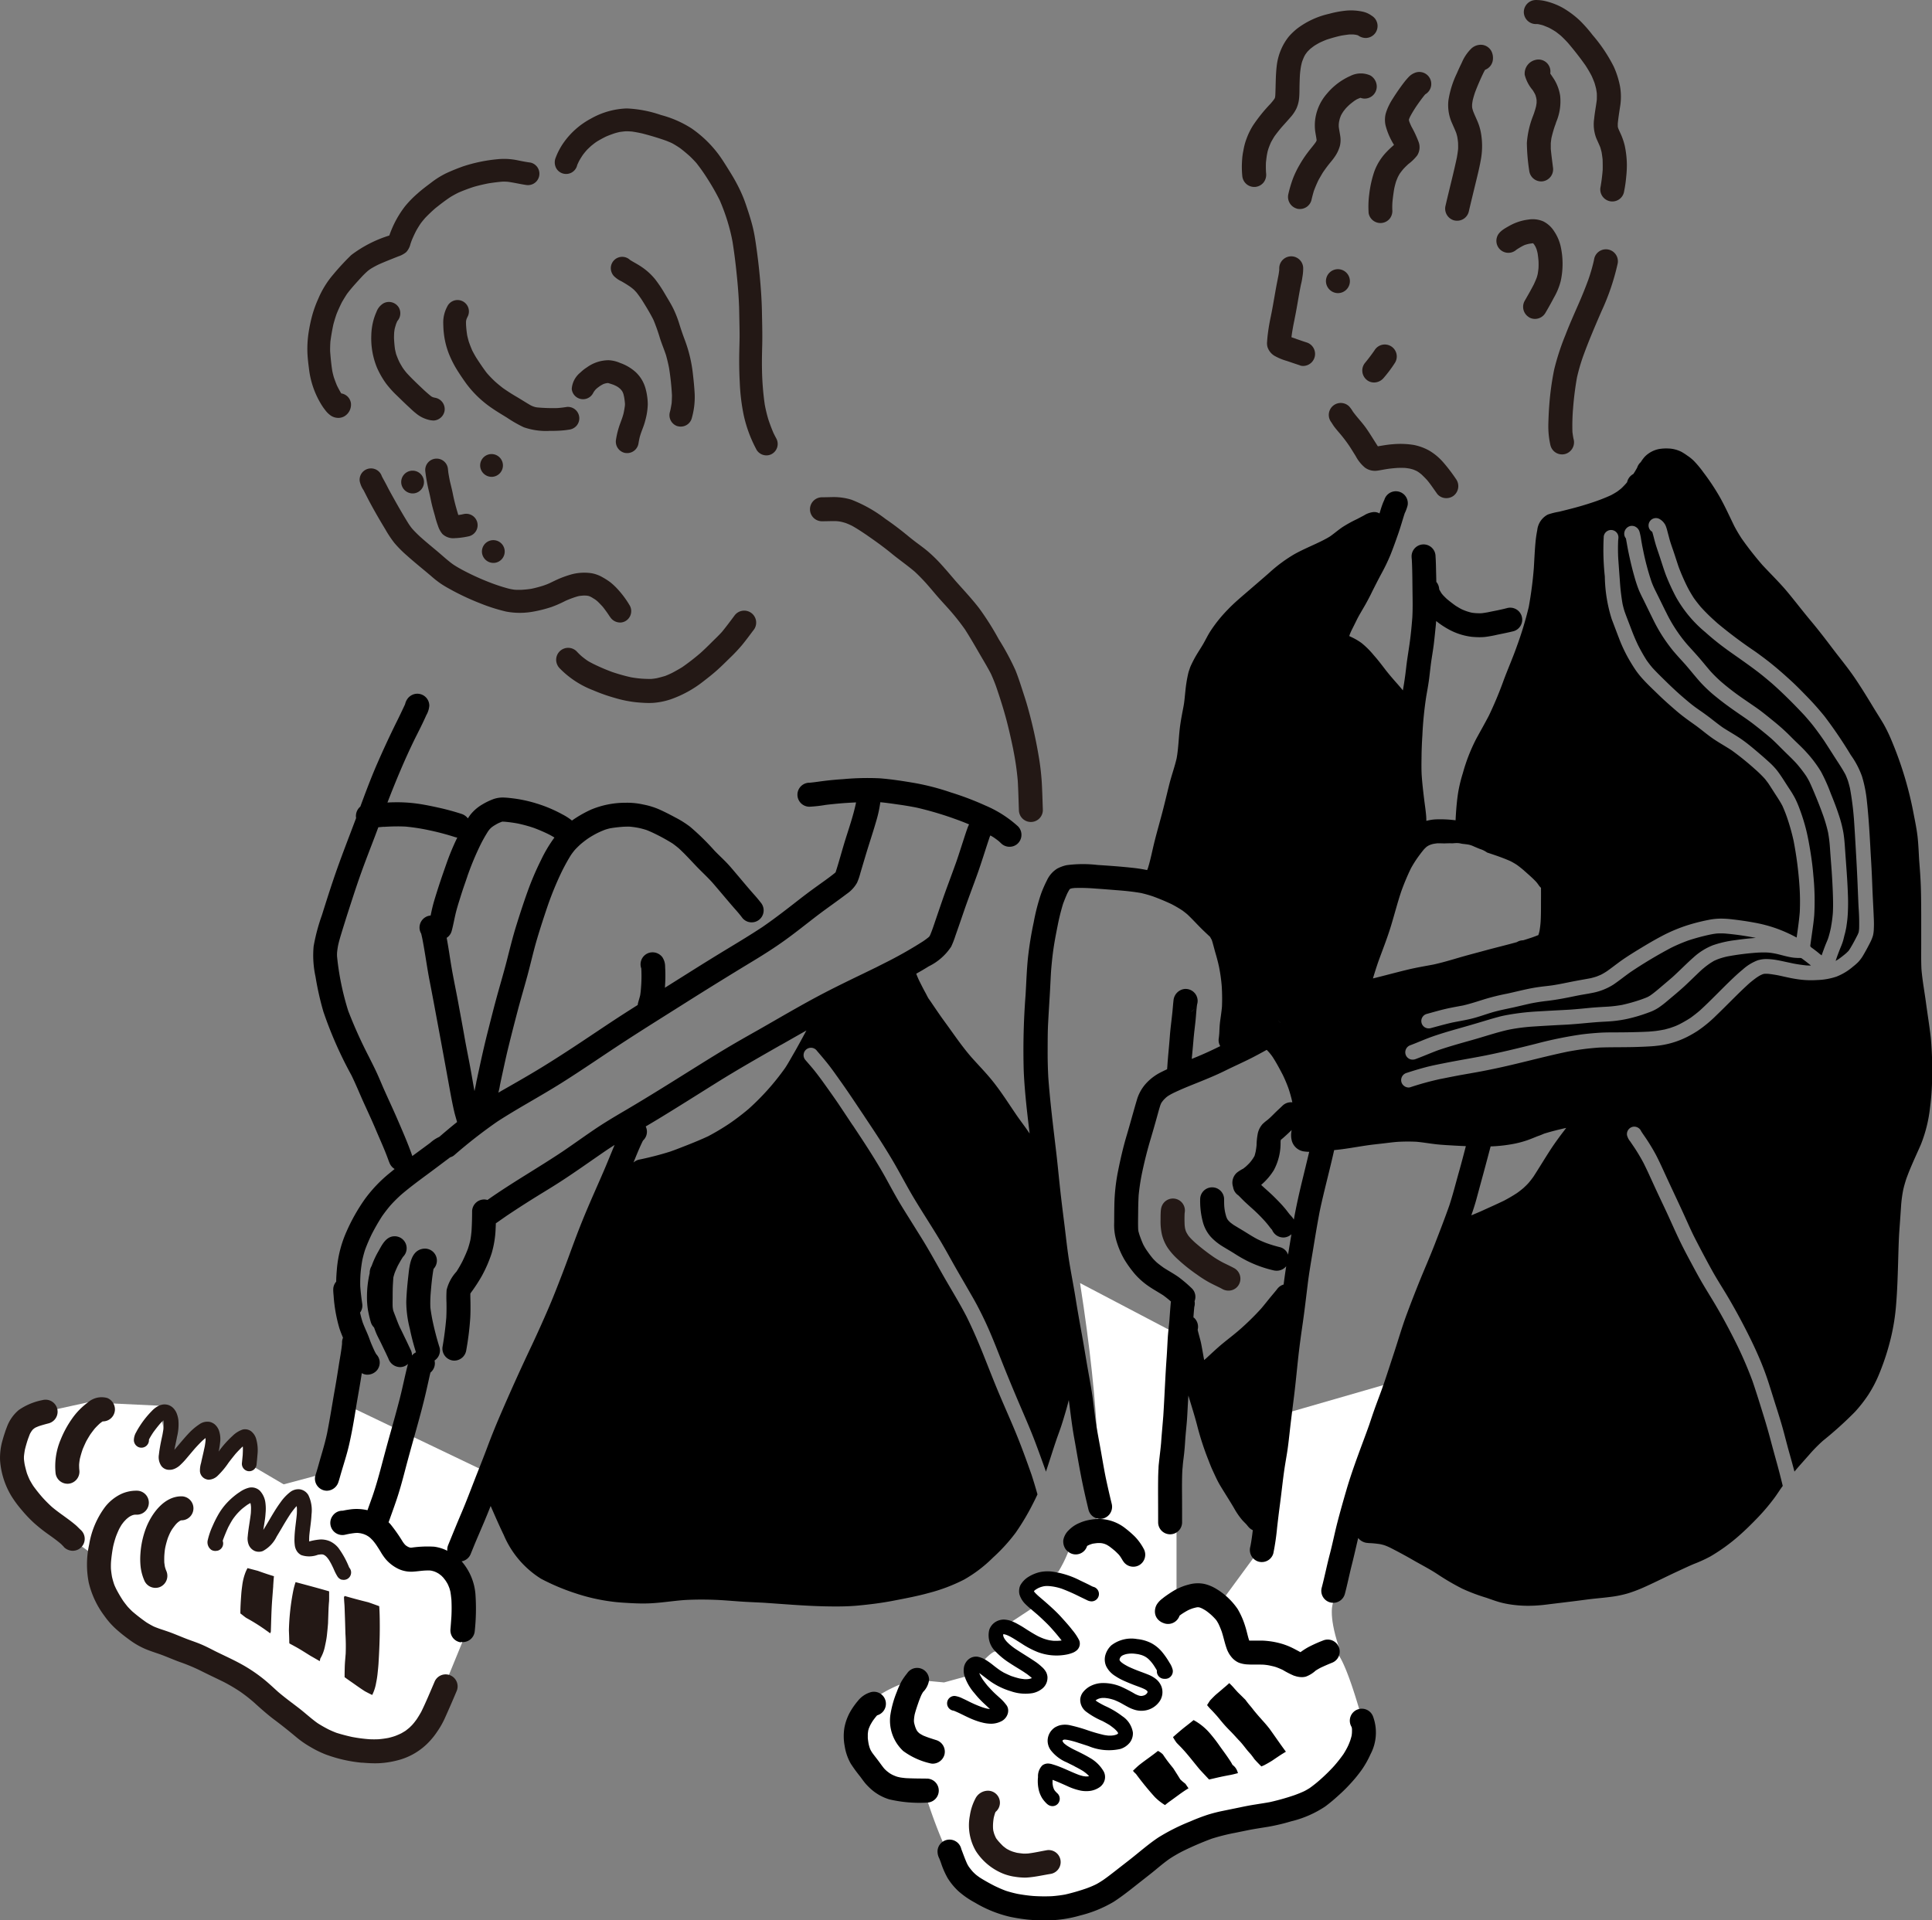 <svg xmlns="http://www.w3.org/2000/svg" xmlns:xlink="http://www.w3.org/1999/xlink" width="172" height="171" viewBox="0 0 172 171">
  <rect x="0" y="0" width="172" height="171" fill="#808080" stroke="none"/>
  <defs>
    <clipPath id="clip-path">
      <rect id="長方形_1462" data-name="長方形 1462" width="172" height="171" fill="none"/>
    </clipPath>
  </defs>
  <g id="グループ_3461" data-name="グループ 3461" transform="translate(0 0)">
    <g id="グループ_3462" data-name="グループ 3462" transform="translate(0 0)" clip-path="url(#clip-path)">
      <path id="パス_4931" data-name="パス 4931" d="M83.044,71.726l-4.466,19.38s-.486.939.508,3.93l-8.058,5.039L56.048,89.117s3.656-3.071,0-26.478l8.588,4.51V91.316l4.375-.837,2.766-3.768L74.37,74.229Z" transform="translate(40.106 51.613)" fill="#fff"/>
      <path id="パス_4932" data-name="パス 4932" d="M34.269,78.863l-4.6,8.962L22.452,84.03l-5.274,1.943-3.694-5.73,4.946-1.327L22.027,73Z" transform="translate(9.65 52.503)" fill="#fff"/>
      <path id="パス_4933" data-name="パス 4933" d="M86.535,89.5l-2.714,1.7-3.055-1.276-2.374-.084L76.7,86.018,74.4,85l-1.695.6-1.282-.572-1.009-2.233-1.527-1.7s-2.563-.447-2.6-.946-2.241-.414-2.241-.414-1.209,1.319-.985,1.126a11.381,11.381,0,0,1-.88,1.764l-2.376,1.019.2.717L59.75,85.94,57.44,87.462s-.475,2.312-.832,2.261-1.376,1.14-1.376,1.14L53.862,91.97l-1.851.509L49.3,92.222s-3.989,1.19-4.411,2.976.254,6.545,2.8,6.715l2.542.17s1.952,6.545,3.819,8.245a9.053,9.053,0,0,0,8.652,1.955c3.733-1.019,9.841-5.78,10.094-5.866s6.445-1.785,9.841-2.8,7.888-3.146,7.125-5.95-2.208-8.077-3.224-8.161" transform="translate(32.035 57.335)" fill="#fff"/>
      <path id="パス_4934" data-name="パス 4934" d="M40.84,88.565l-.144,5.45-3.164,7.726-6.277,2.125-4.92-1.955s-4.339-2.861-4.581-4-7.549-4-7.549-4a11.965,11.965,0,0,1-4.157-2.3A7.905,7.905,0,0,1,8.183,86.44l-2.374-1.7-4.327-4.42L.634,76.41l1.527-2.636L7.38,72.633l6.308.3.942,4.5,3.224-1.955.424,3.23L21.331,75.9l.51,2.3,4.919,2.89,2.376,2.379,3.393-.17,2.29,2.551,2.714.765Z" transform="translate(0.454 52.237)" fill="#fff"/>
      <path id="パス_4935" data-name="パス 4935" d="M68.7,22.994c-.4-.129-.794-.266-1.191-.4a4.849,4.849,0,0,1-1.122-.471,1.431,1.431,0,0,1-.594-.765,1.289,1.289,0,0,1-.036-.48c.015-.241.038-.48.069-.719.043-.339.094-.674.158-1.009.039-.208.082-.419.127-.629a.759.759,0,0,1,.027-.132c.2-1.016.353-2.042.561-3.057l0-.007c-.007.026-.012.052-.017.077l.019-.093c.005-.024.009-.048.015-.07v0l0,0v0l0,0,0-.01v0l.005-.017.012-.065-.007.041a6.515,6.515,0,0,0,.112-.7c0-.048,0-.095,0-.141a1.066,1.066,0,1,1,2.132,0v.04a4.466,4.466,0,0,1-.074.768,5.126,5.126,0,0,1-.12.615l-.026.124c-.184.923-.321,1.857-.508,2.78-.01.058-.021.113-.034.17-.015.108-.041.218-.065.325-.086.437-.165.873-.218,1.315.146.053.292.1.437.153l-.012,0c.3.1.6.21.909.306a1.072,1.072,0,0,1-.285,2.1.959.959,0,0,1-.283-.043" transform="translate(47.049 9.544)" fill="#231815"/>
      <path id="パス_4936" data-name="パス 4936" d="M67.242,17.539l.046.015-.046-.015" transform="translate(48.117 12.614)" fill="#231815"/>
      <path id="パス_4937" data-name="パス 4937" d="M68.808,15.008a1.066,1.066,0,1,1,1.067,1.069,1.079,1.079,0,0,1-1.067-1.069" transform="translate(49.237 10.025)" fill="#231815"/>
      <path id="パス_4938" data-name="パス 4938" d="M71.109,21.008a1.075,1.075,0,0,1-.194-1.5c.3-.363.585-.738.854-1.126l.009-.012a1.066,1.066,0,1,1,1.839,1.08A11.516,11.516,0,0,1,72.6,20.815a1.121,1.121,0,0,1-.859.411,1.023,1.023,0,0,1-.635-.218" transform="translate(50.586 12.833)" fill="#231815"/>
      <path id="パス_4939" data-name="パス 4939" d="M80.555,20.077a1.078,1.078,0,0,1-.383-1.461c.287-.5.57-.992.83-1.5v0l0,0,0-.007,0,0c.091-.193.173-.387.25-.588.027-.1.053-.193.077-.291.029-.175.053-.351.07-.528.01-.215.012-.428,0-.645-.019-.232-.046-.461-.082-.691-.026-.1-.051-.21-.082-.315-.026-.072-.055-.143-.087-.215s-.069-.12-.1-.177-.084-.112-.127-.167h-.015c-.13.012-.257.031-.384.055-.1.022-.189.048-.283.076s-.166.07-.249.108c-.185.1-.365.208-.544.325-.01.009-.024.017-.034.028a1.066,1.066,0,0,1-1.721-1.1c.136-.517.681-.8,1.112-1.044a4.584,4.584,0,0,1,1.686-.557,2.382,2.382,0,0,1,1.343.163,2.435,2.435,0,0,1,.961.882A3.951,3.951,0,0,1,83.4,13.9a7.194,7.194,0,0,1-.021,2.947,5.742,5.742,0,0,1-.6,1.472c-.245.466-.5.923-.769,1.379a1.071,1.071,0,0,1-.928.528,1.034,1.034,0,0,1-.53-.144" transform="translate(55.569 8.17)" fill="#231815"/>
      <path id="パス_4940" data-name="パス 4940" d="M64.49,15.34a8.286,8.286,0,0,1-.022-1.487,5.465,5.465,0,0,1,.112-.827c.014-.089.033-.181.051-.27.009-.045.017-.088.029-.129l.005-.022a5.159,5.159,0,0,1,.209-.672,6.125,6.125,0,0,1,.563-1.147,14.058,14.058,0,0,1,1.573-1.95c.11-.131.22-.261.317-.4l.048-.079.015-.04.01-.034c.01-.065.017-.131.024-.2.041-.86.022-1.714.122-2.57A5.22,5.22,0,0,1,67.945,4a4.944,4.944,0,0,1,.672-1.121,5.609,5.609,0,0,1,.774-.738,7.39,7.39,0,0,1,2.826-1.3,8.989,8.989,0,0,1,1.64-.294,4.981,4.981,0,0,1,1.391.113,2.122,2.122,0,0,1,.724.327l0,0L75.962.98,75.993,1l-.007,0a1.066,1.066,0,0,1-.525,1.994,1.166,1.166,0,0,1-.664-.227l.024.019a.548.548,0,0,0-.053-.033c-.057-.015-.117-.029-.175-.043-.084-.014-.172-.024-.257-.031-.117,0-.235,0-.353.005-.232.029-.46.062-.69.1-.451.1-.894.225-1.331.371-.2.081-.395.165-.588.256-.158.086-.311.174-.463.268-.127.091-.249.184-.369.28-.091.086-.178.172-.262.261-.053.067-.106.136-.156.206s-.093.156-.136.236c-.055.126-.106.248-.154.375s-.077.272-.11.409c-.05.26-.082.521-.106.784-.019.325-.031.65-.038.975-.009.382,0,.767-.038,1.148a2.856,2.856,0,0,1-.238.92,3.324,3.324,0,0,1-.513.763c-.266.309-.54.609-.811.913-.221.261-.429.526-.63.8-.11.177-.213.354-.312.536-.081.182-.153.364-.221.55-.029.095-.058.189-.082.285s-.036.186-.057.277l-.007.036c-.031.215-.058.428-.081.645-.012.285-.01.567.005.853l.01.113a1.118,1.118,0,0,1-.213.8,1.074,1.074,0,0,1-.7.406.853.853,0,0,1-.132.009,1.067,1.067,0,0,1-1.069-.923" transform="translate(46.113 0.388)" fill="#231815"/>
      <path id="パス_4941" data-name="パス 4941" d="M67.617,15.839a1.084,1.084,0,0,1-.745-1.313,11.1,11.1,0,0,1,.393-1.332,8.526,8.526,0,0,1,.587-1.224,9.963,9.963,0,0,1,.745-1.131c.225-.306.482-.59.7-.9.019-.029.036-.058.053-.088l.027-.07.005-.015V9.738c-.036-.315-.112-.622-.142-.94a4.22,4.22,0,0,1,.027-.964A4.352,4.352,0,0,1,70.307,5.6,5.731,5.731,0,0,1,72.384,4.03a2.062,2.062,0,0,1,1.789-.041,1.154,1.154,0,0,1,.564.989,1.078,1.078,0,0,1-1.067,1.069,1.051,1.051,0,0,1-.383-.072l-.019.005c-.082.033-.161.065-.242.1s-.177.1-.264.155c-.139.1-.276.208-.413.32-.113.1-.223.208-.331.32-.089.1-.175.211-.259.321-.06.095-.12.187-.173.285s-.075.175-.11.265-.053.187-.077.282-.033.21-.045.315c0,.065,0,.131,0,.194.031.273.088.542.129.815a2.282,2.282,0,0,1-.026.9,3.2,3.2,0,0,1-.486,1.011c-.166.244-.367.466-.549.7-.17.218-.326.437-.48.66-.137.229-.269.457-.4.691-.154.325-.293.65-.415.987-.075.263-.148.528-.206.794a1.062,1.062,0,0,1-1.043.782h-.012a.922.922,0,0,1-.257-.036" transform="translate(47.831 2.734)" fill="#231815"/>
      <path id="パス_4942" data-name="パス 4942" d="M71.03,16.265a8.252,8.252,0,0,1,.048-1.594,9.951,9.951,0,0,1,.458-2.08A5,5,0,0,1,72.6,10.877a9.126,9.126,0,0,1,.688-.652l-.021-.041a6.138,6.138,0,0,1-.733-1.717,2.316,2.316,0,0,1,.01-1,4.341,4.341,0,0,1,.232-.631,5.715,5.715,0,0,1,.424-.763q.437-.694.932-1.348a6.172,6.172,0,0,1,.485-.571,1.48,1.48,0,0,1,.587-.37c-.027.009-.057.019-.082.029a1.065,1.065,0,0,1,.274-.076,1.066,1.066,0,0,1,.679,1.979l-.045.048c-.264.325-.508.665-.746,1.009-.2.3-.389.609-.559.928-.033.07-.062.141-.091.213a.392.392,0,0,1-.014.048l0,.022,0,.028a.5.5,0,0,0,.009.057l.031.1c.057.146.118.287.187.43a9.8,9.8,0,0,1,.642,1.382,1.365,1.365,0,0,1-.132,1.176,4.125,4.125,0,0,1-.793.774c-.146.136-.288.273-.424.419-.1.115-.189.232-.28.352s-.158.258-.23.392c-.053.124-.1.246-.151.371-.065.208-.118.418-.166.631-.069.409-.124.817-.163,1.231a6.42,6.42,0,0,0-.012.655,1.125,1.125,0,0,1-.213.786,1.068,1.068,0,0,1-1.9-.509" transform="translate(50.814 2.681)" fill="#231815"/>
      <path id="パス_4943" data-name="パス 4943" d="M75.772,17.948a1.085,1.085,0,0,1-.745-1.313c.341-1.482.731-2.95,1.041-4.437l-.031.139c.045-.249.082-.5.108-.746.007-.191,0-.38-.005-.571-.017-.163-.039-.327-.065-.488-.029-.124-.06-.248-.1-.371-.12-.309-.261-.61-.393-.915a3.9,3.9,0,0,1-.3-1.977,8.5,8.5,0,0,1,.748-2.4c.144-.337.3-.667.461-1a3.8,3.8,0,0,1,.846-1.233,1.238,1.238,0,0,1,.938-.316,1.073,1.073,0,0,1,.817.535,1.313,1.313,0,0,1,.156.688,1.08,1.08,0,0,1-.7,1c-.043.074-.084.148-.124.223q-.427.879-.774,1.791c-.075.225-.142.45-.2.681-.024.131-.045.26-.06.394,0,.074,0,.146,0,.222l.015.1c.021.086.045.17.07.254.125.325.273.638.41.958A4.817,4.817,0,0,1,78.2,10.3a6.719,6.719,0,0,1-.039,2.292c-.127.722-.311,1.437-.482,2.147-.2.822-.4,1.64-.592,2.462a1.064,1.064,0,0,1-1.041.782,1.039,1.039,0,0,1-.271-.036" transform="translate(53.666 1.672)" fill="#231815"/>
      <path id="パス_4944" data-name="パス 4944" d="M79.535,13.017a17.615,17.615,0,0,1-.216-2.512,8.189,8.189,0,0,1,.57-2.452,1.024,1.024,0,0,1,.048-.132l.019-.052c.022-.076.046-.15.072-.227.043-.131.077-.263.112-.4.017-.1.034-.206.046-.311,0-.065,0-.132,0-.2s-.015-.131-.026-.2S80.12,6.381,80.1,6.3s-.06-.139-.091-.206c-.053-.095-.11-.187-.166-.28a3.418,3.418,0,0,1-.714-1.363,1.245,1.245,0,0,1,.944-1.332A1.062,1.062,0,0,1,81.4,4.328c.125.182.249.364.367.55a3.934,3.934,0,0,1,.516,1.434,4.719,4.719,0,0,1-.336,2.3l-.015.036a3.461,3.461,0,0,1-.12.347,10.8,10.8,0,0,0-.305,1.076c-.024.153-.041.3-.058.457,0,.17,0,.34,0,.511.051.564.13,1.124.2,1.687a1.08,1.08,0,0,1-.913,1.2.957.957,0,0,1-.139.009,1.071,1.071,0,0,1-1.062-.921" transform="translate(56.613 2.219)" fill="#231815"/>
      <path id="パス_4945" data-name="パス 4945" d="M86.805,17.928a1.075,1.075,0,0,1-.913-1.2A15.7,15.7,0,0,0,86.1,15.1c.005-.306,0-.61-.01-.916-.026-.215-.053-.43-.091-.643-.036-.144-.074-.285-.117-.426-.112-.285-.249-.559-.365-.839a3.451,3.451,0,0,1-.177-1.714c.055-.566.168-1.121.235-1.683.007-.193.007-.382,0-.572-.019-.144-.041-.285-.067-.426-.041-.163-.084-.323-.132-.485q-.121-.33-.268-.65c-.166-.315-.343-.617-.537-.915-.487-.693-1.012-1.362-1.561-2.008-.2-.22-.408-.43-.626-.634-.149-.124-.3-.242-.453-.358-.206-.134-.413-.254-.631-.368-.148-.064-.3-.122-.444-.181s-.311-.089-.47-.127c-.034-.005-.069-.009-.1-.012s-.094,0-.142,0a1.078,1.078,0,0,1-1.067-1.069A1.078,1.078,0,0,1,80.142,0a3.58,3.58,0,0,1,.906.11,6.051,6.051,0,0,1,1.537.609,8.4,8.4,0,0,1,1.486,1.116A12.567,12.567,0,0,1,85.2,3.119a13.8,13.8,0,0,1,1.884,2.814,7.751,7.751,0,0,1,.563,1.786,5.4,5.4,0,0,1-.005,1.812c-.075.49-.153.98-.2,1.477,0,.074,0,.146,0,.223,0,.028.007.055.01.083.01.043.022.086.036.127.057.138.118.273.182.409a5.859,5.859,0,0,1,.4,1.155,8.749,8.749,0,0,1,.18,1.568,9.528,9.528,0,0,1-.06,1.19,11.048,11.048,0,0,1-.18,1.252,1.062,1.062,0,0,1-1.2.913" transform="translate(56.584 0.001)" fill="#231815"/>
      <path id="パス_4946" data-name="パス 4946" d="M80.543,30.388a7.6,7.6,0,0,1-.194-1.869c.014-.572.038-1.145.082-1.717a25.446,25.446,0,0,1,.437-3.18,21.8,21.8,0,0,1,1.017-3.115c.365-.954.787-1.886,1.194-2.823.3-.686.578-1.377.834-2.078a15.871,15.871,0,0,0,.492-1.7,1.993,1.993,0,0,1,.041-.206,1.066,1.066,0,0,1,2.06.55,20.733,20.733,0,0,1-1.427,4.181C84.487,19.8,83.9,21.163,83.4,22.567a17.061,17.061,0,0,0-.5,1.754,27.549,27.549,0,0,0-.357,2.88l0-.036a19.225,19.225,0,0,0-.048,2.013c.022.179.05.354.081.533.009.036.015.074.026.11a1.083,1.083,0,0,1-.745,1.313.985.985,0,0,1-.273.038,1.058,1.058,0,0,1-1.038-.784" transform="translate(57.494 9.29)" fill="#231815"/>
      <path id="パス_4947" data-name="パス 4947" d="M78.582,28.929c-.293-.4-.566-.825-.89-1.207-.156-.167-.319-.33-.486-.49-.093-.076-.185-.146-.283-.215-.051-.033-.1-.064-.156-.093q-.142-.067-.288-.124c-.1-.033-.206-.058-.312-.086-.137-.024-.273-.043-.412-.06-.242-.01-.482-.009-.726,0-.352.028-.7.06-1.052.122-.238.041-.473.088-.712.122a1.518,1.518,0,0,1-1.086-.268,3.408,3.408,0,0,1-.832-1.033c-.2-.318-.391-.636-.6-.949a13.072,13.072,0,0,0-.866-1.126c-.144-.165-.285-.334-.42-.509-.11-.143-.2-.3-.3-.447-.012-.017-.026-.036-.036-.053l-.007-.009a1.065,1.065,0,0,1,1.656-1.32,2.9,2.9,0,0,1,.324.452c.374.516.823.97,1.189,1.492s.686,1.068,1.034,1.6c.425-.069.851-.151,1.283-.181a7.5,7.5,0,0,1,1.9.057,4.659,4.659,0,0,1,1.395.509,5.1,5.1,0,0,1,1.233,1.03,15.062,15.062,0,0,1,1.132,1.48,1.083,1.083,0,0,1-.192,1.5,1.06,1.06,0,0,1-.654.22,1.034,1.034,0,0,1-.842-.413" transform="translate(49.346 15.014)" fill="#231815"/>
      <path id="パス_4948" data-name="パス 4948" d="M65.737,70.14c-.069-.036-.134-.072-.2-.107-.34-.167-.679-.327-1.01-.505a10.81,10.81,0,0,1-1.057-.677A15.279,15.279,0,0,1,61.71,67.44a5.728,5.728,0,0,1-.866-1A3.8,3.8,0,0,1,60.35,65.3a5.315,5.315,0,0,1-.124-1.329c0-.206,0-.413.01-.621a2.845,2.845,0,0,1,.031-.346,1.2,1.2,0,0,1,.031-.136.8.8,0,0,1,.041-.124l-.005.017a1.064,1.064,0,0,1,2.047.533c0,.022-.007.045-.012.065-.019.363-.015.727,0,1.088.012.107.024.208.043.311.015.06.034.12.051.181s.05.117.075.175c.043.074.086.148.132.22s.112.146.172.217c.148.158.3.308.462.454a18.579,18.579,0,0,0,1.7,1.315,9.485,9.485,0,0,0,.837.488c.324.16.65.311.966.483a1.078,1.078,0,0,1,.383,1.463,1.052,1.052,0,0,1-.918.523,1.11,1.11,0,0,1-.54-.139" transform="translate(43.096 44.648)" fill="#231815"/>
      <path id="パス_4949" data-name="パス 4949" d="M72.336,90.246a7.778,7.778,0,0,1-1.01-.517c-.177-.084-.355-.16-.539-.23s-.4-.115-.6-.16-.383-.065-.576-.083c-.213-.009-.425-.009-.638-.009-.242,0-.486.005-.729-.01a2.534,2.534,0,0,1-.851-.163,1.778,1.778,0,0,1-.664-.523,2.436,2.436,0,0,1-.419-.77c-.17-.483-.269-.987-.429-1.473-.086-.236-.182-.468-.29-.695-.045-.079-.089-.16-.137-.237s-.1-.136-.156-.2c-.13-.143-.269-.279-.415-.409-.13-.11-.266-.218-.407-.318-.113-.072-.228-.139-.347-.2-.06-.028-.12-.052-.182-.076-.026-.007-.05-.015-.074-.021l-.075-.009H63.72l-.1.015c-.117.028-.23.057-.345.091-.136.05-.269.1-.4.167-.187.1-.369.21-.547.327-.069.048-.136.1-.2.148a.8.8,0,0,1-.034.089,1.079,1.079,0,0,1-1.4.569,1.226,1.226,0,0,1-.449-.28,1.032,1.032,0,0,1-.305-.636,1.242,1.242,0,0,1,.163-.736,1.94,1.94,0,0,1,.482-.516c.1-.079.194-.158.3-.23q.314-.224.64-.428a5.091,5.091,0,0,1,1.438-.605,2.953,2.953,0,0,1,1.359-.055,3.576,3.576,0,0,1,.909.347A6.117,6.117,0,0,1,67.3,84.3a6.973,6.973,0,0,1,.661,1.5c.134.4.211.81.336,1.212.012.031.024.064.038.1.194.005.389.005.583,0,.175,0,.35,0,.527,0a7.14,7.14,0,0,1,1.475.2,6.065,6.065,0,0,1,1.173.414c.271.129.532.275.8.418a6.351,6.351,0,0,1,.688-.444,12.319,12.319,0,0,1,1.333-.6,1.068,1.068,0,0,1,.83,1.968c-.372.15-.739.306-1.1.481-.134.074-.264.15-.393.23a2.668,2.668,0,0,1-.89.545,1.5,1.5,0,0,1-.353.043,1.986,1.986,0,0,1-.667-.127" transform="translate(42.884 58.976)"/>
      <path id="パス_4950" data-name="パス 4950" d="M60.487,82.4c-.079-.138-.161-.272-.247-.4-.034-.045-.067-.086-.1-.131-.117-.122-.237-.241-.36-.354-.168-.143-.338-.28-.515-.409-.063-.041-.127-.079-.19-.117s-.149-.067-.226-.1c-.057-.015-.113-.031-.172-.045s-.127-.017-.19-.026c-.089,0-.177,0-.268,0-.117.012-.233.028-.35.045s-.2.053-.3.084c-.07.029-.137.058-.2.091l-.067.036a1.057,1.057,0,0,1-1.673.524.918.918,0,0,1-.225-.215,1.192,1.192,0,0,1-.22-.837,1.629,1.629,0,0,1,.494-.885,2.819,2.819,0,0,1,.911-.619,3.889,3.889,0,0,1,1.057-.308,4.068,4.068,0,0,1,1.081-.041,3.832,3.832,0,0,1,1.971.806,9.369,9.369,0,0,1,.86.748,4.857,4.857,0,0,1,.775,1.071,1.08,1.08,0,0,1-.383,1.463,1.055,1.055,0,0,1-.532.143,1.066,1.066,0,0,1-.926-.526" transform="translate(39.481 56.585)"/>
      <path id="パス_4951" data-name="パス 4951" d="M60.753,94.813a26.423,26.423,0,0,1-1.69-2.07l-.031-.031a1.528,1.528,0,0,1-.238-.254c.168-.165.338-.327.515-.481.556-.447,1.156-.839,1.709-1.288a1.6,1.6,0,0,1,.446.321c.06.093.122.184.184.275l-.015-.026c.23.342.492.66.751.98.07.11.142.222.213.334q.208.325.41.655c.065.062.129.12.194.181.087.07.175.143.264.21.089.134.182.268.273.4-.57.339-1.091.756-1.63,1.138-.158.112-.312.229-.46.356a4.84,4.84,0,0,1-.894-.7" transform="translate(42.071 65.222)"/>
      <path id="パス_4952" data-name="パス 4952" d="M59.392,90.926c-.017.015-.036.033-.053.046l.053-.046" transform="translate(42.461 65.393)" fill="#231815"/>
      <path id="パス_4953" data-name="パス 4953" d="M63.681,93.952c-.146-.155-.288-.308-.429-.462l-.074-.089c-.5-.6-.969-1.224-1.5-1.79a.2.2,0,0,1,.026.028l-.057-.062,0,0h0c-.148-.155-.3-.306-.448-.459a3.925,3.925,0,0,1-.283-.435c-.015-.024-.027-.05-.041-.076l.039-.034c.3-.265.606-.53.918-.784.292-.23.588-.456.873-.695l.091.048a5.145,5.145,0,0,1,1.347,1.109,13.627,13.627,0,0,1,.884,1.145c.293.413.6.818.878,1.241a4.1,4.1,0,0,1,.268.447,1.183,1.183,0,0,1,.441.6c.014.045.029.086.045.131-.211.055-.42.112-.635.155-.307.057-.616.115-.923.182s-.631.146-.947.217l-.069.015-.4-.428" transform="translate(43.555 64.074)"/>
      <path id="パス_4954" data-name="パス 4954" d="M66.819,93.9c-.11-.146-.216-.3-.34-.437s-.228-.254-.335-.389c-.213-.27-.419-.542-.655-.787l0,.005-.015-.019-.009-.009,0,0,0,0-.01-.01,0,0,0,0,0,0-.026-.026c-.232-.251-.458-.507-.7-.751-.226-.229-.448-.459-.654-.7-.074-.088-.148-.177-.223-.265-.11-.138-.223-.273-.338-.409-.142-.158-.283-.315-.429-.469a4.865,4.865,0,0,1-.444-.492c.087-.138.173-.275.266-.413.16-.167.319-.335.489-.492l.034-.031c.2-.17.4-.335.6-.511-.029.028-.06.053-.089.081l.149-.134c.1-.083.2-.163.293-.248.075-.065.156-.134.23-.21a5.916,5.916,0,0,1,.487.512c.091.1.182.2.271.3l.259.253c.141.138.281.279.42.416.086.117.173.232.264.346s.194.229.288.346.161.208.245.311c.18.218.362.435.551.643l-.041-.046.156.175-.031-.034c.029.033.057.064.088.1.223.244.436.493.638.755.407.564.8,1.14,1.206,1.7.081.11.161.222.244.332-.07.041-.141.083-.208.125-.343.21-.669.437-1,.66q-.363.23-.741.425c-.079.034-.156.067-.235.1-.225-.225-.448-.449-.654-.689" transform="translate(44.822 62.69)"/>
      <path id="パス_4955" data-name="パス 4955" d="M63.1,87.785c-.022.022-.048.043-.072.064.024-.021.048-.041.072-.064" transform="translate(45.103 63.134)" fill="#231815"/>
      <path id="パス_4956" data-name="パス 4956" d="M58.266,107.343c-.532,0-1.064-.015-1.594-.069a15.434,15.434,0,0,1-1.585-.253,10.857,10.857,0,0,1-3.093-1.253,7.881,7.881,0,0,1-1.429-.978,5.645,5.645,0,0,1-1.01-1.21,7.4,7.4,0,0,1-.594-1.356c-.053-.139-.1-.278-.16-.416a1.308,1.308,0,0,1-.141-.729,1.072,1.072,0,0,1,2.11-.083c.173.442.328.894.527,1.325.041.077.082.153.129.225.1.146.213.284.328.419.089.1.184.189.28.277.118.1.24.187.365.277.42.268.856.509,1.3.738.343.168.688.32,1.045.454a10.547,10.547,0,0,0,1.034.273c.46.084.92.148,1.384.187a15.144,15.144,0,0,0,1.676.019,11.591,11.591,0,0,0,1.168-.146,18.215,18.215,0,0,0,1.9-.548c.262-.095.52-.2.774-.32s.484-.273.719-.426c.391-.27.763-.564,1.137-.854.42-.33.844-.655,1.263-.985.835-.655,1.632-1.362,2.515-1.951A17.976,17.976,0,0,1,71.16,98.53c.515-.225,1.036-.425,1.57-.6a13.4,13.4,0,0,1,1.369-.346c.487-.1.978-.2,1.465-.3.468-.1.937-.191,1.408-.263.419-.069.835-.129,1.252-.206a20.674,20.674,0,0,0,2.194-.617c.305-.11.606-.23.9-.368.16-.084.314-.174.467-.27a11.241,11.241,0,0,0,.911-.725,15.933,15.933,0,0,0,1.263-1.24,12.977,12.977,0,0,0,.823-1.042c.124-.191.235-.387.34-.588s.2-.43.278-.652c.046-.141.088-.284.12-.426.012-.079.021-.158.027-.237.005-.108.005-.215.005-.325l-.015-.117c.005.021.009.041.012.064v-.014a.943.943,0,0,0-.029-.12c-.022-.048-.045-.093-.069-.139a1.068,1.068,0,1,1,1.966-.834,4.129,4.129,0,0,1-.211,3.373,8.551,8.551,0,0,1-.781,1.389,12.846,12.846,0,0,1-1.067,1.3,13.813,13.813,0,0,1-1.012.994,15.1,15.1,0,0,1-1.17.975,9.466,9.466,0,0,1-3.054,1.331A17.882,17.882,0,0,1,78.139,99c-.65.108-1.3.2-1.951.334q-.636.131-1.275.26l.139-.031a18.983,18.983,0,0,0-1.969.5,27.093,27.093,0,0,0-2.64,1.138c-.388.2-.765.419-1.131.658-.432.306-.841.643-1.249.982-.381.315-.772.617-1.161.923-.844.658-1.673,1.348-2.572,1.929a11.059,11.059,0,0,1-2.975,1.214,10.9,10.9,0,0,1-3.049.437Z" transform="translate(34.812 63.658)"/>
      <path id="パス_4957" data-name="パス 4957" d="M54.281,100.4a4.768,4.768,0,0,1-.921-.248,5.212,5.212,0,0,1-2.462-2.02,4.548,4.548,0,0,1-.542-3.153,4.78,4.78,0,0,1,.486-1.511,1.261,1.261,0,0,1,1.125-.717,1.066,1.066,0,0,1,.678,1.889c-.021.048-.038.1-.058.144-.036.12-.069.239-.1.361-.031.172-.05.346-.063.521-.009.158-.01.316,0,.475.007.064.015.127.026.189.026.095.051.191.081.284.043.108.087.213.137.318.021.034.039.067.06.1.065.084.13.165.2.246.122.134.245.265.374.392.091.076.184.148.276.215s.184.107.276.156.2.089.305.129c.129.04.256.074.386.108.165.026.328.046.494.065s.321.005.48,0c.58-.067,1.148-.2,1.724-.3a1.069,1.069,0,0,1,.29,2.118c-.7.113-1.378.275-2.083.32-.074.005-.148.007-.221.007a5.81,5.81,0,0,1-.947-.091" transform="translate(35.986 66.705)" fill="#231815"/>
      <path id="パス_4958" data-name="パス 4958" d="M51.17,97.5a11.73,11.73,0,0,1-3.335-.291,4.324,4.324,0,0,1-1.493-.8,5.424,5.424,0,0,1-.619-.605c-.166-.194-.312-.406-.465-.612a13.3,13.3,0,0,1-.853-1.169,4.626,4.626,0,0,1-.537-1.559,4.7,4.7,0,0,1-.019-1.661,4.646,4.646,0,0,1,.571-1.492,6.482,6.482,0,0,1,.611-.853,2.283,2.283,0,0,1,1.168-.794,1.069,1.069,0,0,1,.568,2.061h-.005l-.077.083c-.115.141-.225.284-.328.433-.075.119-.144.237-.211.361-.046.1-.089.2-.13.3-.017.058-.034.117-.05.175-.015.1-.029.2-.039.309,0,.124,0,.246,0,.37.017.175.043.349.074.521.027.12.058.239.1.358.021.058.045.115.069.17.045.083.093.163.142.242.17.236.352.462.527.693s.359.5.554.734c.067.07.136.138.206.2.089.072.177.139.268.206.079.05.158.095.238.139.11.052.223.1.338.143s.259.072.389.1c.158.024.317.043.479.058.619.034,1.242.034,1.861.041a1.068,1.068,0,0,1,.009,2.137Z" transform="translate(31.331 63.015)"/>
      <path id="パス_4959" data-name="パス 4959" d="M49.712,94.874a6.488,6.488,0,0,1-2.354-1.087,3.71,3.71,0,0,1-1.149-3.163,9.055,9.055,0,0,1,.571-2.077,7.931,7.931,0,0,1,.41-.934,6.183,6.183,0,0,1,.522-.748,1.064,1.064,0,0,1,1.951.593,1.877,1.877,0,0,1-.539,1.08c-.051.086-.1.174-.146.261-.079.181-.153.363-.221.548-.137.394-.276.789-.379,1.195a4.4,4.4,0,0,0-.062.473c0,.048,0,.1,0,.144,0-.022,0-.046-.005-.069l0,.012c.005.062.012.124.022.186.031.129.065.254.106.38.029.074.06.148.093.22l.057.1-.033-.046,0,0c.031.045.063.088.1.131s.065.065.1.1.074.058.113.086c.093.055.185.108.281.158.16.065.319.126.482.184.216.072.432.143.65.211a1.08,1.08,0,0,1,.745,1.313A1.093,1.093,0,0,1,50,94.917a.951.951,0,0,1-.283-.043" transform="translate(33.051 62.131)"/>
      <path id="パス_4960" data-name="パス 4960" d="M54.692,99.6a2.789,2.789,0,0,1-.453-.531,2.655,2.655,0,0,1-.266-.6,3.441,3.441,0,0,1-.1-1.276,1.372,1.372,0,0,1,.381-1.035.833.833,0,0,1,.508-.17,1.4,1.4,0,0,1,.408.076c.82.234,1.568.65,2.364.944.118.038.237.072.357.1q.111.018.221.031a1.162,1.162,0,0,0,.134,0c.039,0,.079-.009.117-.015l.053-.014-.01-.014c-.063-.067-.13-.132-.2-.193-.1-.083-.2-.162-.311-.236-.247-.156-.5-.291-.762-.423l.01,0-.024-.012-.017-.009.007,0c-.223-.11-.446-.22-.667-.332a3.507,3.507,0,0,1-1.451-1.112,1.448,1.448,0,0,1-.262-.815,1.433,1.433,0,0,1,.29-.854,1.511,1.511,0,0,1,.343-.327,1.9,1.9,0,0,1,.458-.2,2.032,2.032,0,0,1,.964.012,14.024,14.024,0,0,1,1.414.4,14.841,14.841,0,0,0,1.553.452c.127.022.254.04.381.055.087,0,.173.005.259,0s.161-.017.242-.029c.063-.015.127-.033.189-.05.022-.01.045-.019.067-.028l.053-.031.021-.015.019-.017.007-.009L61,93.31l0-.007,0-.01v-.005L61,93.272l-.014-.031-.022-.04c-.026-.034-.05-.067-.077-.1-.065-.07-.13-.136-.2-.2-.142-.117-.287-.227-.436-.335-.209-.126-.422-.244-.64-.361a6.86,6.86,0,0,1-1.455-.836,1.319,1.319,0,0,1-.522-1.121,1.23,1.23,0,0,1,.213-.569,2.085,2.085,0,0,1,.558-.512,2.44,2.44,0,0,1,1.242-.346,4.119,4.119,0,0,1,1.6.316,12,12,0,0,1,1.278.664,2.985,2.985,0,0,0,.286.122c.038.012.074.022.112.031s.07.012.1.015h.086l.087-.015c.039-.009.075-.019.113-.031s.048-.019.07-.029l.063-.034c.017-.014.036-.028.053-.043s.036-.034.053-.052l.033-.041.024-.041.015-.033.005-.028,0-.01v0l0-.009,0-.01-.01-.024-.012-.024-.014-.019a.466.466,0,0,1-.041-.041l-.058-.043c-.043-.027-.084-.052-.129-.076-.34-.162-.7-.275-1.05-.414-.324-.127-.645-.261-.962-.411a4.88,4.88,0,0,1-.6-.344,2.149,2.149,0,0,1-.8-.861,1.471,1.471,0,0,1-.086-.98,1.908,1.908,0,0,1,.537-.891,2.928,2.928,0,0,1,2.3-.559,3.5,3.5,0,0,1,1.254.361,3.238,3.238,0,0,1,.968.793,6.928,6.928,0,0,1,.659.954,1.937,1.937,0,0,1,.285.638.688.688,0,0,1-.4.744.755.755,0,0,1-.341.05h-.017a.663.663,0,0,1-.655-.658.492.492,0,0,1,.005-.088c-.077-.138-.16-.268-.244-.4s-.192-.273-.3-.4c-.067-.076-.137-.146-.209-.217-.06-.052-.12-.1-.184-.144s-.124-.076-.189-.11-.148-.064-.221-.093c-.1-.029-.2-.055-.3-.079-.144-.024-.29-.043-.436-.057-.112-.005-.223-.005-.336,0-.089.009-.177.019-.262.034s-.154.04-.232.065c-.043.015-.082.033-.124.05l-.079.046-.053.04-.045.048-.036.045-.026.045-.039.093-.01.045,0,.012v.028l0,.009,0,.012.009.021.024.041a.558.558,0,0,0,.039.05c.027.031.055.058.084.086.062.048.124.095.187.139.141.091.287.17.434.248.391.184.791.346,1.2.493.194.072.389.146.583.224a2.735,2.735,0,0,1,.705.411,1.631,1.631,0,0,1,.46.636,1.449,1.449,0,0,1-.2,1.384,1.938,1.938,0,0,1-1.251.76,2.035,2.035,0,0,1-.8-.027,3.108,3.108,0,0,1-.707-.275c-.228-.119-.449-.249-.676-.375-.187-.095-.376-.184-.571-.26a4.677,4.677,0,0,0-.484-.132c-.112-.019-.223-.034-.336-.046-.088,0-.173,0-.261,0l-.12.017c-.063.015-.124.031-.185.052a1.11,1.11,0,0,0-.1.043c-.043.022-.086.048-.127.074l-.041.031.007.005c.048.04.094.076.144.11a7.281,7.281,0,0,0,.71.389l-.031-.014a7.611,7.611,0,0,1,1.547.915,2.14,2.14,0,0,1,.942,1.444,1.339,1.339,0,0,1-.274.909,1.755,1.755,0,0,1-.83.564,4.673,4.673,0,0,1-2.848-.253c-.286-.093-.573-.187-.858-.277a8.056,8.056,0,0,0-.818-.234l.086.015c-.115-.022-.23-.045-.347-.07.029.007.057.014.086.019-.069-.012-.136-.021-.2-.028a1.536,1.536,0,0,0-.2.005c.021,0,.041,0,.062,0l.026,0-.051.009-.024.009-.022.01-.014.007-.005.005-.007.009-.014.021-.01.024,0,.012v.015l.009.026.014.029.027.041c.017.022.036.046.051.07s.045.046.07.069c.063.053.129.1.2.156a6.458,6.458,0,0,0,.588.34c.5.244,1,.481,1.475.767A3.244,3.244,0,0,1,59.722,96.7a1.058,1.058,0,0,1,.093.727,1.156,1.156,0,0,1-.422.645,1.974,1.974,0,0,1-.835.347,2.664,2.664,0,0,1-.882-.017,5.376,5.376,0,0,1-1.2-.406c-.432-.193-.865-.39-1.309-.554,0,.091,0,.182,0,.275s.019.167.031.253.038.146.06.218c.012.034.026.067.041.1s.034.057.051.086a.911.911,0,0,0,.079.1,2.453,2.453,0,0,0,.189.189.666.666,0,0,1,0,.93.639.639,0,0,1-.456.189.7.7,0,0,1-.473-.189" transform="translate(38.538 61.046)"/>
      <path id="パス_4961" data-name="パス 4961" d="M52.2,94.833a7.105,7.105,0,0,1-1.069-.394c-.461-.208-.908-.457-1.379-.64l-.022-.005a.445.445,0,0,0-.045-.005.658.658,0,0,1,.178-1.3,2.159,2.159,0,0,1,.664.213c.185.083.365.172.546.263a10.9,10.9,0,0,0,1.192.517c.156.052.311.1.468.134.075.014.151.024.228.034h.017c-.276-.263-.563-.516-.832-.789a8.344,8.344,0,0,1-.554-.629,4.46,4.46,0,0,1-.853-1.454,1.691,1.691,0,0,1-.062-.9,1.222,1.222,0,0,1,.46-.7,1.04,1.04,0,0,1,.755-.182,2.237,2.237,0,0,1,.745.3,6.676,6.676,0,0,1,.676.488c.192.151.389.3.59.437.1.065.209.127.312.189.216.107.431.206.654.3.247.083.5.163.753.222.153.028.3.048.458.064.084,0,.166,0,.252-.005.048-.005.1-.012.148-.021s.113-.029.17-.046l.05-.022.012-.007-.077-.072c-.117-.1-.235-.189-.357-.284-.081-.052-.16-.107-.238-.16-.424-.282-.87-.531-1.292-.815a6.571,6.571,0,0,1-1.259-1.026,2,2,0,0,1-.568-1.939,1.338,1.338,0,0,1,.515-.677,1.421,1.421,0,0,1,.81-.236,2.3,2.3,0,0,1,.925.254c.184.083.355.186.53.284.233.132.456.287.685.43.288.179.576.356.875.512a5.424,5.424,0,0,0,.522.225,4.44,4.44,0,0,0,.492.136c.129.022.257.04.388.052.149.005.3,0,.444-.005.086-.007.17-.015.256-.028-.2-.254-.4-.5-.612-.746s-.437-.5-.674-.736c-.271-.268-.546-.528-.827-.782l-.616-.526a6.838,6.838,0,0,1-.511-.461,2.047,2.047,0,0,1-.51-.834,1.275,1.275,0,0,1-.022-.5,1,1,0,0,1,.158-.433,2.093,2.093,0,0,1,.652-.641,3.466,3.466,0,0,1,.94-.407,3.273,3.273,0,0,1,1.185-.064A7.681,7.681,0,0,1,61,82.2q.358.17.714.342c.148.072.3.16.448.223a.657.657,0,0,1-.137,1.3.926.926,0,0,1-.41-.112l-.681-.328a15.968,15.968,0,0,0-1.551-.684,4.7,4.7,0,0,0-1.167-.239,2.851,2.851,0,0,0-.3,0,1.554,1.554,0,0,0-.156.022c-.089.021-.177.043-.262.071s-.158.065-.237.1q-.093.052-.185.108c-.043.031-.084.062-.124.095l-.05.052-.007.007.031.052-.017-.024A1.328,1.328,0,0,0,57,83.3c.1.107.2.2.309.3.554.469,1.1.94,1.62,1.451.252.248.487.514.722.777s.46.523.673.8a4.8,4.8,0,0,1,.6.9.789.789,0,0,1-.19.875,1.248,1.248,0,0,1-.425.254,2.933,2.933,0,0,1-.616.163,4.715,4.715,0,0,1-2.494-.254,7.914,7.914,0,0,1-1.4-.743c-.355-.22-.7-.454-1.072-.65-.108-.052-.214-.1-.326-.139L54.277,87l-.05-.009-.022,0-.021,0-.005,0-.005,0L54.169,87l-.005.01-.005.014,0,.014,0,.04.007.053c-.007-.029-.014-.058-.019-.086a.77.77,0,0,0,.019.086l.017.067c.014.034.027.067.043.1s.048.088.074.131c.051.069.1.136.156.2.087.095.178.182.273.268.148.127.3.244.46.359.618.413,1.254.789,1.868,1.205a4.73,4.73,0,0,1,.532.43,1.693,1.693,0,0,1,.395.481,1.21,1.21,0,0,1,.117.406,1.323,1.323,0,0,1-.043.418,1.25,1.25,0,0,1-.437.652,2.005,2.005,0,0,1-.839.387,3.923,3.923,0,0,1-1.935-.167,6.384,6.384,0,0,1-1.5-.665c-.439-.265-.832-.6-1.244-.9-.024-.017-.05-.033-.075-.048.026.06.051.122.081.182.07.131.146.256.226.382.129.184.271.361.413.54.165.186.333.364.506.542s.386.361.578.538a4.053,4.053,0,0,1,.65.712.822.822,0,0,1,.115.321.934.934,0,0,1-.045.435,1.113,1.113,0,0,1-.511.61,2.023,2.023,0,0,1-.829.239q-.075.005-.149.005a3.3,3.3,0,0,1-.856-.131" transform="translate(35.151 58.53)"/>
      <path id="パス_4962" data-name="パス 4962" d="M88.775,48.4l-.039.007.039-.007" transform="translate(63.497 34.811)" fill="#231815"/>
      <path id="パス_4963" data-name="パス 4963" d="M83.449,52.138c-.019,0-.038,0-.058.005.019,0,.039,0,.058-.005" transform="translate(59.672 37.497)" fill="#231815"/>
      <path id="パス_4964" data-name="パス 4964" d="M88.946,49.773a.573.573,0,0,1-.057.028c.019-.01.038-.019.057-.028" transform="translate(63.607 35.796)" fill="#231815"/>
      <path id="パス_4965" data-name="パス 4965" d="M92.163,49.4c.021,0,.041.007.062.012l-.062-.012" transform="translate(65.949 35.527)" fill="#231815"/>
      <path id="パス_4966" data-name="パス 4966" d="M93.881,40.417c.01.022.022.045.033.069l-.033-.069" transform="translate(67.179 29.068)" fill="#231815"/>
      <path id="パス_4967" data-name="パス 4967" d="M88.735,34.724l.041.046c-.014-.015-.029-.031-.041-.046" transform="translate(63.496 24.973)" fill="#231815"/>
      <path id="パス_4968" data-name="パス 4968" d="M92.314,50.524c.019,0,.039.007.058.012l-.058-.012" transform="translate(66.058 36.337)" fill="#231815"/>
      <path id="パス_4969" data-name="パス 4969" d="M91.592,50.434a.548.548,0,0,1-.057.012c.019-.005.038-.009.057-.012" transform="translate(65.5 36.272)" fill="#231815"/>
      <path id="パス_4970" data-name="パス 4970" d="M96.432,48.373l-.026.052.026-.052" transform="translate(68.986 34.79)" fill="#231815"/>
      <path id="パス_4971" data-name="パス 4971" d="M96.448,48.322a.4.4,0,0,1-.017.048l.017-.048" transform="translate(69.004 34.753)" fill="#231815"/>
      <path id="パス_4972" data-name="パス 4972" d="M88.478,32.721l.033.031-.033-.031" transform="translate(63.313 23.533)" fill="#231815"/>
      <path id="パス_4973" data-name="パス 4973" d="M88.269,31.446l.038.045-.038-.045" transform="translate(63.163 22.616)" fill="#231815"/>
      <path id="パス_4974" data-name="パス 4974" d="M87.093,29.313c.005.015.012.029.015.043l-.015-.043" transform="translate(62.321 21.082)" fill="#231815"/>
      <path id="パス_4975" data-name="パス 4975" d="M75.94,43.782l-.027-.007.043.01-.015,0" transform="translate(54.321 31.483)" fill="#231815"/>
      <path id="パス_4976" data-name="パス 4976" d="M36.085,39.776a10.476,10.476,0,0,1-1.992-.394A15.62,15.62,0,0,1,32.16,38.7a8.3,8.3,0,0,1-2.985-1.958,1.11,1.11,0,0,1-.314-.756,1.068,1.068,0,0,1,1.822-.756c.124.138.256.265.391.39.168.143.343.28.525.407s.372.218.566.32a17.978,17.978,0,0,0,1.652.712,15.816,15.816,0,0,0,1.738.488q.489.085.98.12c.266.015.532.026.8.021.163-.015.323-.038.482-.065.252-.06.5-.126.748-.2.213-.083.42-.175.628-.277.3-.16.6-.327.9-.512a20.307,20.307,0,0,0,1.628-1.264c.326-.294.638-.6.952-.913s.645-.624.947-.956c.381-.466.741-.949,1.1-1.43a1.067,1.067,0,1,1,1.688,1.3c-.331.44-.657.885-1.007,1.31a14.732,14.732,0,0,1-1.091,1.154c-.377.37-.75.743-1.144,1.093-.376.334-.77.645-1.167.951A10.072,10.072,0,0,1,39.07,39.5a6.338,6.338,0,0,1-1.513.315c-.146.012-.293.015-.441.015-.345,0-.69-.026-1.031-.055" transform="translate(20.652 22.768)" fill="#231815"/>
      <path id="パス_4977" data-name="パス 4977" d="M60.637,53.609c-.031-.861-.051-1.724-.1-2.586a24.137,24.137,0,0,0-.393-2.735l0-.021,0-.005c-.189-.906-.388-1.809-.624-2.7-.269-1.007-.587-2-.925-2.984-.137-.373-.285-.739-.451-1.1-.338-.653-.726-1.283-1.093-1.92-.391-.677-.786-1.356-1.209-2.017a20.462,20.462,0,0,0-1.4-1.769c-.336-.378-.683-.748-1.017-1.13-.319-.368-.63-.744-.952-1.111-.021-.021-.039-.045-.058-.067-.338-.375-.685-.734-1.053-1.076-.667-.567-1.388-1.064-2.064-1.619-.743-.609-1.518-1.162-2.309-1.705-.4-.27-.806-.538-1.233-.772-.177-.086-.355-.163-.537-.232-.141-.043-.281-.083-.424-.115s-.274-.041-.413-.055c-.425-.01-.849.012-1.275.012a1.068,1.068,0,0,1,0-2.137c.292,0,.583-.01.877-.015a5.4,5.4,0,0,1,1.738.229,12.216,12.216,0,0,1,3.05,1.723c.486.33.956.681,1.417,1.042.393.309.772.633,1.17.937s.829.605,1.218.94A13.314,13.314,0,0,1,53.772,31.8c.081.091.163.177.238.27.1.107.2.225.3.34.247.287.492.578.739.863.7.789,1.42,1.554,2.062,2.39a24.911,24.911,0,0,1,1.734,2.747,22.732,22.732,0,0,1,1.487,2.759c.2.5.371,1.007.537,1.52.173.535.353,1.066.508,1.606a40.947,40.947,0,0,1,1,4.391,22.227,22.227,0,0,1,.293,2.405c.051.839.069,1.681.1,2.522a1.066,1.066,0,1,1-2.132,0" transform="translate(30.072 18.515)" fill="#231815"/>
      <path id="パス_4978" data-name="パス 4978" d="M14.88,86.847a16.572,16.572,0,0,0-1.817-1.157l-.077-.043-.1-.072-.413-.321v-.009c0-.566.039-1.133.079-1.7.019-.28.057-.559.094-.837a4.826,4.826,0,0,1,.245-1.007,3.1,3.1,0,0,1,.218-.481c.305.081.609.162.914.241.475.172.954.335,1.438.48-.029.28-.046.564-.065.848v-.014l0,.041,0,0,0,.043c-.026.3-.046.6-.07.9v-.012l-.015.211-.007.091c-.072.944-.086,1.893-.12,2.84-.019.046-.041.093-.063.138-.079-.062-.158-.124-.238-.182" transform="translate(8.927 58.414)" fill="#231815"/>
      <path id="パス_4979" data-name="パス 4979" d="M16.955,88.536c-.473-.292-.94-.6-1.427-.863-.163-.089-.328-.179-.492-.266,0-.036-.009-.072-.012-.108,0-.347-.017-.689-.031-1.033l0-.048a20.743,20.743,0,0,1,.369-3.413,6.491,6.491,0,0,1,.225-.858c.974.26,1.949.519,2.92.8.022.007.046.015.067.021,0,.182,0,.368,0,.547,0,.108,0,.217-.005.323-.051.507-.057,1.018-.077,1.525-.007.151-.01.3-.015.454q-.044.554-.106,1.105c-.036.308-.1.615-.166.916a3.533,3.533,0,0,1-.427,1.133l0,.022a1.085,1.085,0,0,1-.041.189c-.259-.148-.518-.3-.774-.445" transform="translate(10.728 58.935)" fill="#231815"/>
      <path id="パス_4980" data-name="パス 4980" d="M19.68,91.127c-.383-.241-.748-.511-1.122-.77-.22-.151-.437-.306-.654-.461,0-.064,0-.127,0-.193v-.038l0-.089c.007-.3.009-.6.027-.894s.046-.586.069-.88a17.8,17.8,0,0,0-.024-1.79c-.015-.585-.031-1.171-.053-1.755-.01-.261-.014-.523-.031-.784-.017-.239-.039-.48-.043-.719a.7.7,0,0,1,.07-.089c.508.146,1.019.287,1.53.418l.027.007.542.136c.324.112.647.229.968.346.041.571.048,1.143.05,1.714.005,1.13-.045,2.259-.113,3.387-.019.3-.053.6-.084.906a7.8,7.8,0,0,1-.13.822,3.826,3.826,0,0,1-.347,1.078c-.23-.11-.46-.227-.686-.351" transform="translate(12.775 59.452)" fill="#231815"/>
      <path id="パス_4981" data-name="パス 4981" d="M7.643,85a4.4,4.4,0,0,1-.324-1.166,6.433,6.433,0,0,1-.024-1.219,7.917,7.917,0,0,1,.479-2.242c.5-1.315,1.616-2.871,3.172-2.871a1.068,1.068,0,0,1,0,2.137h-.027c-.024.009-.045.019-.069.029s-.072.041-.106.064c-.053.038-.106.079-.156.122s-.094.095-.141.143c-.1.12-.194.244-.285.371s-.163.261-.235.4c-.07.151-.134.3-.194.456-.084.256-.156.511-.214.772s-.081.547-.1.823c-.005.194-.007.387,0,.579.014.108.029.215.046.323s.055.2.084.3c.021.052.041.1.062.151a1.08,1.08,0,0,1-.566,1.4,1.046,1.046,0,0,1-.407.081A1.072,1.072,0,0,1,7.643,85" transform="translate(5.207 55.739)" fill="#231815"/>
      <path id="パス_4982" data-name="パス 4982" d="M29,101.435a12.6,12.6,0,0,1-3.254-.744,9.4,9.4,0,0,1-1.314-.645A8.8,8.8,0,0,1,23.08,99.1c-.6-.5-1.2-.982-1.827-1.451-.673-.5-1.292-1.059-1.915-1.621a13.868,13.868,0,0,0-1.221-.946,15.6,15.6,0,0,0-1.427-.839c-.71-.349-1.426-.683-2.132-1.04a16.235,16.235,0,0,0-1.753-.727c-.594-.215-1.172-.474-1.767-.691-.437-.151-.878-.292-1.307-.469a7.06,7.06,0,0,1-1.5-.875,13.747,13.747,0,0,1-1.077-.861,7.1,7.1,0,0,1-1.091-1.222,8.015,8.015,0,0,1-1.39-2.95A8.335,8.335,0,0,1,4.708,82a7.66,7.66,0,0,1,1.42-3.346,4.025,4.025,0,0,1,1.448-1.159,3.248,3.248,0,0,1,1.376-.284,1.068,1.068,0,0,1,0,2.137c-.06,0-.12,0-.178,0a.706.706,0,0,0-.084.012c-.041.01-.081.021-.122.033l-.137.057c-.057.033-.113.067-.17.1-.077.058-.151.119-.226.181q-.124.124-.242.253c-.074.093-.142.184-.211.28-.072.119-.139.239-.206.359-.1.222-.2.447-.285.677a8.841,8.841,0,0,0-.25.887,13.115,13.115,0,0,0-.189,1.393c-.01.2-.012.394-.005.593.021.236.053.468.093.7.045.2.1.392.161.585s.142.354.225.528a11.925,11.925,0,0,0,.614,1.042c.129.177.262.349.4.517.134.144.268.284.41.418a15.726,15.726,0,0,0,1.252.97c.18.115.365.218.552.318s.407.174.614.251c.367.125.736.241,1.1.38.446.172.885.359,1.331.531.412.158.829.292,1.233.462.437.182.856.4,1.278.617.959.476,1.94.9,2.856,1.461a13.777,13.777,0,0,1,1.479,1.038c.439.354.849.743,1.268,1.121.592.509,1.22.966,1.837,1.439.573.44,1.1.937,1.688,1.356.319.206.648.39.985.564.232.11.461.211.7.3.455.144.913.263,1.378.366a13.47,13.47,0,0,0,1.575.206c.264.012.527.012.789,0a8.29,8.29,0,0,0,.875-.117,5.975,5.975,0,0,0,.594-.168q.286-.108.561-.242c.127-.072.25-.146.374-.223.124-.095.245-.191.364-.292.07-.07.142-.141.213-.21l.166-.191c.079-.1.16-.206.237-.309.148-.22.283-.445.415-.676.429-.872.8-1.771,1.184-2.666a1.067,1.067,0,1,1,1.964.832q-.486,1.158-1,2.3a7.663,7.663,0,0,1-.588,1.09c-.129.193-.257.385-.4.571-.113.148-.235.289-.36.43a5.831,5.831,0,0,1-3,1.774,8.063,8.063,0,0,1-1.554.232c-.115.005-.232.007-.347.007-.389,0-.775-.024-1.165-.058" transform="translate(3.23 55.529)" fill="#231815"/>
      <path id="パス_4983" data-name="パス 4983" d="M5.687,85.6c-.082-.081-.16-.165-.242-.246-.338-.291-.7-.554-1.064-.813A14.291,14.291,0,0,1,3.058,83.5a11.441,11.441,0,0,1-1.141-1.2,9.681,9.681,0,0,1-.909-1.234,7.157,7.157,0,0,1-1-3.129A5.592,5.592,0,0,1,.243,76.05c.063-.232.137-.461.214-.689.041-.139.1-.277.149-.411a3.572,3.572,0,0,1,1.067-1.537,5.542,5.542,0,0,1,2.1-.879A1.069,1.069,0,0,1,4.34,74.6c-.3.076-.587.158-.877.251-.1.04-.2.081-.3.126l-.077.046c-.045.034-.087.067-.13.1-.017.017-.033.034-.05.05l-.086.11c-.041.062-.081.127-.12.194s-.07.153-.1.232-.069.186-.106.279l-.01.038c-.01.026-.019.052-.029.079-.089.277-.168.555-.238.841-.036.206-.067.411-.086.621,0,.065,0,.131,0,.2.015.17.038.337.067.507.057.26.125.519.2.774.075.2.158.4.247.591.1.179.2.354.312.528.249.347.515.681.793,1a11.707,11.707,0,0,0,.873.879c.461.39.956.727,1.439,1.085.226.165.446.339.662.519.163.138.3.294.458.437l.01.01.014.012a1.065,1.065,0,0,1-.731,1.841,1.125,1.125,0,0,1-.8-.347" transform="translate(0 52.141)" fill="#231815"/>
      <path id="パス_4984" data-name="パス 4984" d="M2.9,79.166a6.071,6.071,0,0,1,.439-2.985,9.137,9.137,0,0,1,.992-1.845,6.194,6.194,0,0,1,1.451-1.5,1.852,1.852,0,0,1,1.728-.383,1.1,1.1,0,0,1,.671,1.011,1.075,1.075,0,0,1-1.065,1.068H7.091l-.045.026c-.072.052-.142.107-.213.162-.161.15-.314.3-.461.466-.129.162-.25.325-.372.492-.129.2-.25.407-.369.617-.112.232-.216.466-.316.7-.1.289-.185.576-.257.873-.026.143-.045.285-.06.432s0,.285,0,.426l.015.15a1.08,1.08,0,0,1-.911,1.2.907.907,0,0,1-.137.009A1.07,1.07,0,0,1,2.9,79.166" transform="translate(2.051 52.037)" fill="#231815"/>
      <path id="パス_4985" data-name="パス 4985" d="M13.5,79.435a.815.815,0,0,1-.671-.713,2.3,2.3,0,0,1,.1-.768c.033-.168.072-.337.11-.5s.079-.34.117-.511c.007-.027.012-.055.019-.081a.792.792,0,0,1,.033-.156c.014-.077.033-.156.05-.236.029-.179.057-.358.072-.538,0-.065,0-.129,0-.194-.1.076-.19.153-.283.234-.242.234-.472.478-.695.727-.256.3-.506.6-.762.9a5.684,5.684,0,0,1-.473.5,1.711,1.711,0,0,1-.525.366,1.354,1.354,0,0,1-.264.086,1.294,1.294,0,0,1-.364.01.86.86,0,0,1-.563-.323A1.382,1.382,0,0,1,9.176,77.2c.022-.222.057-.442.094-.66.063-.378.149-.751.226-1.123.045-.253.089-.5.113-.756.005-.107.005-.213,0-.318-.007-.05-.012-.1-.021-.15l-.01-.033-.038.033c-.084.083-.166.163-.247.249-.226.265-.436.533-.64.817-.12.186-.237.371-.34.566l-.026.057a.672.672,0,0,1-.93.664.689.689,0,0,1-.412-.617,1.455,1.455,0,0,1,.213-.724c.1-.2.218-.387.34-.576a8.175,8.175,0,0,1,1.045-1.3,2.143,2.143,0,0,1,.621-.468,1.416,1.416,0,0,1,.4-.112,1.169,1.169,0,0,1,.408.034,1.145,1.145,0,0,1,.59.416,1.46,1.46,0,0,1,.22.411,2.448,2.448,0,0,1,.125.517,4.561,4.561,0,0,1-.117,1.492c-.05.27-.11.54-.166.81l0-.015-.072.375c.444-.514.87-1.045,1.34-1.537a5.3,5.3,0,0,1,.9-.748,1.212,1.212,0,0,1,.925-.2,1.15,1.15,0,0,1,.429.217,1.35,1.35,0,0,1,.36.512,2.317,2.317,0,0,1,.113,1.13,4.61,4.61,0,0,1-.069.48.878.878,0,0,1-.039.2c-.005.033-.014.065-.021.1a9.116,9.116,0,0,1,1.258-1.413,2.372,2.372,0,0,1,.878-.547.914.914,0,0,1,.762.155,1.357,1.357,0,0,1,.432.631,3.7,3.7,0,0,1,.125,1.489c-.019.291-.051.579-.081.868a.658.658,0,0,1-.739.562.665.665,0,0,1-.559-.741c.024-.232.045-.464.069-.7.009-.222.021-.44.015-.664,0-.031-.007-.062-.012-.093l-.06.052c-.206.2-.4.4-.587.61-.209.258-.417.517-.616.782a7.186,7.186,0,0,1-.971,1.164,1.212,1.212,0,0,1-.787.351.753.753,0,0,1-.122-.009" transform="translate(4.973 52.313)" fill="#231815"/>
      <path id="パス_4986" data-name="パス 4986" d="M22.724,85.26a.693.693,0,0,1-.393-.3A4.564,4.564,0,0,1,22,84.306c-.063-.139-.129-.277-.2-.416s-.142-.261-.22-.39c-.057-.081-.113-.158-.178-.236-.039-.043-.081-.083-.124-.122-.019-.015-.038-.029-.057-.043s-.051-.033-.079-.048-.039-.019-.06-.026l-.051-.015C21,83,20.967,83,20.934,83a.481.481,0,0,0-.07,0c-.091.007-.18.021-.271.034a2.182,2.182,0,0,1-1.474.031,1.011,1.011,0,0,1-.388-.339,1.274,1.274,0,0,1-.2-.571,3.681,3.681,0,0,1-.022-.6c.014-.72.146-1.436.208-2.154.007-.179.012-.358.005-.536A1.637,1.637,0,0,0,18.7,78.7l-.125.131c-.136.167-.266.337-.393.511-.281.426-.547.861-.8,1.3q-.229.389-.463.775A2.882,2.882,0,0,1,15.693,82.7a.974.974,0,0,1-.736-.009,1.042,1.042,0,0,1-.52-.536,1.521,1.521,0,0,1-.091-.768c.012-.15.029-.3.048-.444.07-.54.168-1.073.23-1.614.01-.186.019-.37.014-.557-.007-.079-.015-.155-.027-.232-.01-.038-.019-.077-.029-.115-.094.053-.187.108-.28.165-.161.117-.317.236-.472.361a6.228,6.228,0,0,0-.451.452c-.13.153-.252.309-.367.474-.146.227-.274.464-.4.7-.17.371-.324.743-.465,1.124-.009.033-.019.065-.027.1a.668.668,0,0,1-.36.837.643.643,0,0,1-.087.029l-.031.007-.021,0a.714.714,0,0,1-.506-.07.829.829,0,0,1-.319-.913,6.46,6.46,0,0,1,.425-1.227,10.226,10.226,0,0,1,.472-.952,5.651,5.651,0,0,1,.8-1.1,6.289,6.289,0,0,1,.722-.664,4.5,4.5,0,0,1,.407-.292,2.454,2.454,0,0,1,.861-.4,1.073,1.073,0,0,1,.938.27,1.909,1.909,0,0,1,.5,1.092,4.04,4.04,0,0,1,.014.9c-.012.18-.027.359-.053.538-.046.323-.1.645-.148.964.336-.533.642-1.087.974-1.625.177-.289.364-.571.566-.844a4.148,4.148,0,0,1,.86-.908,1.189,1.189,0,0,1,.86-.237,1.071,1.071,0,0,1,.75.516,3.083,3.083,0,0,1,.281,1.721c-.026.636-.144,1.269-.2,1.9-.009.168-.014.334-.009.5l.019,0a5.066,5.066,0,0,1,.986-.172,2.017,2.017,0,0,1,.811.148,2.115,2.115,0,0,1,.782.6,7.685,7.685,0,0,1,.947,1.709,1.2,1.2,0,0,0,.1.153.661.661,0,0,1-.237.9.666.666,0,0,1-.5.067" transform="translate(7.709 55.412)" fill="#231815"/>
      <path id="パス_4987" data-name="パス 4987" d="M29.39,129.537a1.074,1.074,0,0,1-.7-.406,1.114,1.114,0,0,1-.213-.8c.031-.368.057-.736.082-1.1a14.86,14.86,0,0,0,0-1.489c-.024-.237-.05-.473-.091-.71-.024-.1-.05-.2-.081-.3-.045-.12-.091-.237-.146-.354s-.134-.232-.206-.346q-.1-.132-.2-.258c-.051-.052-.1-.1-.151-.155-.072-.06-.148-.119-.223-.174s-.166-.1-.25-.144c-.057-.026-.112-.048-.168-.072-.087-.027-.175-.052-.266-.072-.055-.009-.11-.015-.166-.022-.177,0-.352.005-.528.017-.281.022-.563.064-.842.083a2.7,2.7,0,0,1-1.357-.217,3.5,3.5,0,0,1-1.185-.9,5.051,5.051,0,0,1-.456-.669c-.1-.167-.209-.334-.317-.5s-.226-.32-.353-.471l-.027-.031c-.067-.067-.134-.134-.2-.2-.053-.043-.1-.084-.16-.126-.077-.05-.158-.1-.237-.139-.063-.028-.125-.053-.19-.079-.094-.029-.189-.055-.285-.077-.072-.01-.142-.019-.216-.028s-.146,0-.22,0c-.211.019-.42.05-.631.089-.129.026-.257.057-.386.083a1.08,1.08,0,0,1-1.161-1.482,1.214,1.214,0,0,1,.247-.363,1.061,1.061,0,0,1,.775-.308,8.3,8.3,0,0,1,.827-.136,4.283,4.283,0,0,1,1.34.083.31.31,0,0,1,.038.01c.149-.421.3-.837.449-1.258.3-.877.549-1.764.787-2.66.273-1.032.549-2.06.839-3.086.281-1,.558-1.991.813-2.991s.453-2.03.717-3.034a1.044,1.044,0,0,1-.3.2,1.011,1.011,0,0,1-.408.084,1.109,1.109,0,0,1-.99-.652c-.027-.06-.051-.122-.081-.182.021.041.041.083.063.124-.1-.2-.187-.4-.285-.6.01.017.019.036.029.055-.173-.346-.336-.7-.506-1.044-.1-.2-.2-.389-.293-.591s-.16-.392-.233-.591l-.015-.045a1.11,1.11,0,0,1-.29-.476,10.637,10.637,0,0,1-.262-1.128,7.2,7.2,0,0,1-.079-1.185,9.265,9.265,0,0,1,.24-2.049l0-.06a1.221,1.221,0,0,1,.175-.586,7.7,7.7,0,0,1,.6-1.3c.329-.579.679-1.341,1.45-1.341a1.066,1.066,0,0,1,.741,1.833c-.168.261-.321.533-.468.806-.1.215-.2.433-.283.657-.039.122-.075.248-.108.371-.012.182-.022.366-.034.548-.024.366-.026.738-.027,1.107,0,.318-.012.64,0,.956.01.091.021.181.036.268.01.041.021.084.034.125.082.223.173.444.254.665.1.261.2.524.316.774.189.371.362.751.547,1.123-.021-.04-.043-.083-.063-.124.129.254.244.514.367.768.046.1.093.193.137.291a.936.936,0,0,1,.089.449,1.131,1.131,0,0,1,.151-.15.826.826,0,0,1,.208-.131,21.146,21.146,0,0,1-.549-2.109,9.979,9.979,0,0,1-.316-2.381c.026-.787.1-1.573.189-2.355.1-.9.216-2.232,1.328-2.381a1.066,1.066,0,0,1,.916,1.791l-.017.07c-.129.765-.2,1.539-.257,2.311-.019.358-.027.708-.012,1.064.041.339.1.676.161,1.011a25.609,25.609,0,0,0,.652,2.532,1.061,1.061,0,0,1-.444,1.176.992.992,0,0,1,.031.249,1.067,1.067,0,0,1-.393.823c-.094.366-.168.738-.252,1.1-.113.512-.232,1.023-.359,1.53-.25,1-.528,2-.806,2.991-.293,1.042-.582,2.085-.856,3.132-.245.939-.5,1.872-.82,2.792-.194.567-.4,1.13-.6,1.693a.581.581,0,0,1-.038.089c.063.062.125.127.184.194a14.382,14.382,0,0,1,1.086,1.554c.048.069.1.138.151.2.029.033.058.064.089.093s.062.046.091.07c.051.031.1.062.153.089l.1.04c.024.009.048.014.072.021l.031,0c.036,0,.07,0,.106,0a9.918,9.918,0,0,1,1.993-.083,3.6,3.6,0,0,1,1.175.364,1.081,1.081,0,0,1,.075-.505c.395-.968.789-1.936,1.2-2.9s.772-1.924,1.149-2.892c.389-1,.789-1.989,1.163-2.991.389-1.04.808-2.063,1.251-3.081q1.3-3.007,2.705-5.969.739-1.576,1.429-3.175c.437-1.006.832-2.03,1.228-3.053s.772-2.08,1.161-3.117c.369-.992.765-1.974,1.179-2.947.443-1.038.906-2.068,1.354-3.107.343-.794.664-1.6,1-2.4-.208.131-.413.265-.619.4-1.5,1.021-2.965,2.082-4.495,3.057-.755.48-1.523.937-2.28,1.413q-1.091.686-2.16,1.4c-.29.2-.575.4-.86.6a1.078,1.078,0,0,1-.158.1q-.008.255-.021.511a8.9,8.9,0,0,1-.352,2.164,11.762,11.762,0,0,1-.887,2.041,14.651,14.651,0,0,1-.973,1.487c-.012.019-.026.038-.036.057-.009.277.005.555.01.832.005.456.005.909-.021,1.363a25.8,25.8,0,0,1-.355,2.856,1.086,1.086,0,0,1-1.055.923,1.06,1.06,0,0,1-.146-.01,1.075,1.075,0,0,1-.913-1.2c.151-.863.261-1.729.336-2.6.024-.444.024-.884.019-1.329a10.617,10.617,0,0,1,.01-1.145,3.7,3.7,0,0,1,.877-1.638,10.275,10.275,0,0,0,.547-.952c.172-.354.329-.71.47-1.076.087-.266.163-.533.225-.806.045-.26.075-.517.1-.781q.051-.872.051-1.745a1.076,1.076,0,0,1,1.067-1.068,1.035,1.035,0,0,1,.3.045c2.172-1.534,4.49-2.844,6.7-4.322.928-.629,1.841-1.288,2.769-1.919s1.872-1.19,2.827-1.75c1.978-1.164,3.918-2.381,5.864-3.6.985-.614,1.968-1.231,2.965-1.829s1.983-1.155,2.982-1.719c1.918-1.092,3.822-2.223,5.78-3.246,1.547-.808,3.124-1.549,4.692-2.317l.648-.328a36.845,36.845,0,0,0,3.574-2.015c.161-.112.319-.225.468-.349.021-.019.041-.038.06-.058s.019-.026.029-.036c.015-.031.031-.058.046-.086.211-.488.369-1,.542-1.5l.039-.117c.29-.841.573-1.685.878-2.52.3-.815.6-1.626.894-2.446l.01-.031c.228-.665.439-1.336.657-2.006.112-.344.223-.688.35-1.025a1.464,1.464,0,0,1,.106-.222c-.439-.187-.887-.358-1.338-.517a29.99,29.99,0,0,0-3.349-.983c-.549-.108-1.1-.2-1.659-.277-.518-.076-1.034-.148-1.558-.2a10.979,10.979,0,0,1-.374,1.707c-.3,1.04-.65,2.068-.959,3.108q-.224.75-.446,1.5a5.437,5.437,0,0,1-.293.853,2.963,2.963,0,0,1-.926,1c-.9.686-1.832,1.322-2.729,2.011s-1.808,1.422-2.741,2.094c-.911.657-1.86,1.262-2.819,1.843q-2.885,1.746-5.737,3.542c-1.925,1.219-3.86,2.421-5.768,3.662-1.87,1.217-3.7,2.489-5.588,3.677s-3.85,2.23-5.716,3.44a44.111,44.111,0,0,0-3.833,2.99.9.9,0,0,1-.364.189c-.022.019-.046.036-.07.053l-.06.038.015-.007c.014-.01.029-.019.045-.031l.033-.021c-.66.49-1.312.987-1.975,1.475-.8.591-1.606,1.188-2.366,1.838-.319.289-.624.59-.913.908-.269.313-.52.638-.758.973a18.535,18.535,0,0,0-.95,1.652c-.218.452-.415.909-.588,1.384q-.136.436-.235.882c-.075.414-.129.83-.163,1.248-.022.377-.036.75-.022,1.124q.062.776.178,1.546a1.041,1.041,0,0,1-.194.767l.005.028a8.326,8.326,0,0,0,.218.818c.137.387.316.755.472,1.133.115.279.206.564.324.841.1.234.2.468.316.7.034.064.069.125.106.186a.3.3,0,0,0,.027.034,1.069,1.069,0,0,1,.271.571,1.081,1.081,0,0,1-.213.8,1.121,1.121,0,0,1-.873.419.933.933,0,0,1-.5-.138l-.031.2c-.153,1-.348,2-.506,3.007-.165,1.042-.348,2.082-.58,3.11-.209.934-.518,1.845-.781,2.764-.057.2-.113.406-.18.605a1.1,1.1,0,0,1-1.029.786,1.022,1.022,0,0,1-.283-.04,1.075,1.075,0,0,1-.745-1.313c.182-.547.324-1.105.487-1.659.209-.707.413-1.413.564-2.137.262-1.319.463-2.648.7-3.97.122-.688.23-1.375.338-2.065.1-.634.225-1.272.287-1.91,0-.038,0-.072,0-.11a1.063,1.063,0,0,1,.086-.418c-.118-.284-.232-.569-.328-.863a13.5,13.5,0,0,1-.508-2.876c-.017-.184-.034-.371-.034-.557a1.065,1.065,0,0,1,.264-.7c0-.378.031-.758.062-1.136a10.336,10.336,0,0,1,.861-3.333,16.558,16.558,0,0,1,1.623-2.874,12.4,12.4,0,0,1,2.256-2.36c.134-.11.268-.22.4-.327a1.13,1.13,0,0,1-.491-.64L23,86.734l-.012-.031v0c-.34-.97-.774-1.9-1.173-2.849-.331-.784-.693-1.556-1.046-2.333-.376-.827-.714-1.671-1.115-2.488a35.349,35.349,0,0,1-2.494-5.66,26.38,26.38,0,0,1-.7-3.112,8.948,8.948,0,0,1-.168-2.7,16.983,16.983,0,0,1,.736-2.77c.329-1.049.662-2.1,1.012-3.138.624-1.858,1.348-3.681,2.035-5.517a.941.941,0,0,1-.017-.184,1.107,1.107,0,0,1,.393-.836c.467-1.27.944-2.539,1.482-3.779.578-1.322,1.182-2.63,1.827-3.921q.211-.425.413-.858c.086-.187.182-.373.264-.564a1.281,1.281,0,0,1,.2-.457.971.971,0,0,1,.235-.246,1.066,1.066,0,0,1,1.719.844,2,2,0,0,1-.264.837c-.1.225-.206.452-.312.677-.218.456-.446.908-.674,1.358-.923,1.874-1.722,3.8-2.477,5.749.208-.012.415-.021.623-.022a13.133,13.133,0,0,1,2.078.127c.643.091,1.285.227,1.92.368.664.148,1.324.328,1.969.538a1.148,1.148,0,0,1,.57.4c.065-.1.134-.2.2-.294a3.781,3.781,0,0,1,1.1-.954,5.794,5.794,0,0,1,.923-.449,2.493,2.493,0,0,1,.978-.158c.214.007.431.029.645.053a12.049,12.049,0,0,1,2.271.476,12.3,12.3,0,0,1,2.33.987,4.836,4.836,0,0,1,.82.533,10.454,10.454,0,0,1,1.7-.975,7.916,7.916,0,0,1,3.083-.61,6.576,6.576,0,0,1,1.556.155,6.78,6.78,0,0,1,1.424.435c.492.22.973.469,1.45.725a8.738,8.738,0,0,1,1.306.823,21.794,21.794,0,0,1,2.167,2.123c.34.352.7.686,1.041,1.035s.662.746.986,1.124c.453.535.9,1.076,1.362,1.6l.009.01c.017.019.033.04.05.058l.015.015.024.028,0,0c.017.021.038.041.055.06l.019.022c.192.218.381.44.558.672a1.067,1.067,0,1,1-1.688,1.3c-.142-.187-.293-.368-.448-.545l.021.022c-.06-.067-.118-.134-.177-.2-.686-.782-1.347-1.59-2.031-2.376-.467-.516-.983-.982-1.462-1.489-.494-.519-.974-1.047-1.5-1.53-.182-.155-.369-.3-.566-.442a16.956,16.956,0,0,0-1.5-.832c-.269-.132-.54-.258-.82-.366-.218-.07-.437-.129-.662-.179a7.486,7.486,0,0,0-.827-.12c-.189-.005-.377,0-.568.009a11.72,11.72,0,0,0-1.17.136c-.153.034-.3.076-.451.124-.24.091-.474.194-.705.306-.281.146-.552.3-.82.478-.237.167-.463.342-.685.531-.165.153-.326.309-.479.474-.12.143-.232.289-.338.44-.281.442-.528.9-.77,1.37a28.225,28.225,0,0,0-1.294,3.107c-.345,1.009-.674,2.022-.978,3.041-.309,1.047-.547,2.113-.829,3.165s-.6,2.106-.878,3.163-.554,2.127-.817,3.2c-.2.8-.371,1.6-.547,2.41-.081.371-.16.741-.235,1.112-.024.186-.075.373-.115.554-.005.022-.01.048-.014.07.084-.053.166-.1.25-.151C34,79.869,35,79.3,35.99,78.707c.93-.555,1.844-1.135,2.752-1.724,1.856-1.2,3.675-2.464,5.54-3.652l.865-.55a1.193,1.193,0,0,1,.027-.172c.057-.23.136-.454.189-.686.058-.339.077-.688.1-1.03.024-.454.024-.911,0-1.365a1.067,1.067,0,0,1,1-1.434h.005a.859.859,0,0,1,.149.012h0l.019,0a1.108,1.108,0,0,1,.695.411,1.492,1.492,0,0,1,.254.87,13.238,13.238,0,0,1-.01,1.711c0,.05-.005.1-.01.15q1.233-.776,2.467-1.552,1.57-.988,3.158-1.95c1.024-.619,2.043-1.238,3.042-1.895,1.124-.774,2.2-1.611,3.275-2.45q.769-.6,1.559-1.167c.552-.4,1.115-.787,1.644-1.217l.048-.048.015-.038c.309-.951.561-1.92.858-2.874.329-1.05.69-2.091.923-3.167.01-.05.019-.1.027-.146q-.558.028-1.113.065c-.53.043-1.062.093-1.59.158a11.677,11.677,0,0,1-1.445.162,1.068,1.068,0,0,1,0-2.137h.026c.441-.04.877-.112,1.318-.165.542-.067,1.089-.117,1.637-.151A23.411,23.411,0,0,1,66.7,52.6c1.04.081,2.074.244,3.1.418a21.7,21.7,0,0,1,3.218.836,26.293,26.293,0,0,1,3.067,1.164A10.268,10.268,0,0,1,79,56.877a1.078,1.078,0,0,1,0,1.509,1.052,1.052,0,0,1-.753.309,1.063,1.063,0,0,1-.755-.309c-.067-.064-.132-.127-.2-.187-.12-.1-.244-.187-.367-.275s-.252-.162-.381-.237c-.012.026-.026.05-.039.074-.048.117-.084.241-.125.358.015-.043.031-.088.045-.131-.353,1.05-.673,2.109-1.045,3.151-.362,1.011-.746,2.011-1.1,3.022-.178.516-.353,1.032-.532,1.546q-.16.459-.321.918a8.312,8.312,0,0,1-.372.958,5,5,0,0,1-2,1.759c-.364.229-.736.445-1.112.655l.005.017a6.9,6.9,0,0,0,.276.646c.165.328.329.658.508.982.1.181.19.37.293.55.1.139.2.279.293.421.376.554.751,1.111,1.148,1.652.774,1.057,1.5,2.146,2.359,3.139.618.7,1.273,1.362,1.861,2.087s1.119,1.513,1.644,2.3q.262.387.522.774c.369.536.772,1.05,1.134,1.592l-.015-.026.065.1c-.221-1.846-.441-3.7-.525-5.553a63.774,63.774,0,0,1,.161-6.751c.067-1.1.1-2.19.208-3.282a31.6,31.6,0,0,1,.52-3.232,18.128,18.128,0,0,1,.654-2.534,11.036,11.036,0,0,1,.532-1.212,2.4,2.4,0,0,1,.9-1.023,3.328,3.328,0,0,1,.835-.309,11.109,11.109,0,0,1,2.745-.021c1.009.067,2.018.136,3.019.244a13.382,13.382,0,0,1,1.412.213c.029-.065.055-.132.079-.2.247-.8.393-1.618.6-2.426.216-.856.46-1.7.685-2.558.216-.825.408-1.654.616-2.481.194-.767.467-1.513.645-2.283.187-1.023.18-2.07.34-3.1.075-.505.175-1.006.271-1.508.088-.459.117-.925.17-1.389a12.159,12.159,0,0,1,.249-1.554,2.727,2.727,0,0,1,.108-.354,2.794,2.794,0,0,1,.18-.456c.127-.272.268-.54.42-.8.208-.351.434-.689.638-1.042s.381-.725.6-1.073a12.46,12.46,0,0,1,1.607-2c.559-.586,1.18-1.1,1.791-1.628.63-.545,1.266-1.087,1.891-1.638a13.154,13.154,0,0,1,2.232-1.647c.794-.442,1.645-.781,2.457-1.186.245-.126.487-.251.721-.4.384-.273.739-.585,1.136-.846a11.371,11.371,0,0,1,1.237-.679c.187-.095.374-.2.559-.292.082-.045.16-.093.242-.138a2.063,2.063,0,0,1,.576-.189.941.941,0,0,1,.638.11c.021-.069.043-.139.063-.21.067-.222.137-.444.22-.66.051-.138.118-.27.175-.407-.015.045-.029.086-.045.129l0,0v0l-.01.055a1.066,1.066,0,0,1,2.1.368,3.728,3.728,0,0,1-.262.715c-.2.614-.371,1.238-.585,1.848s-.434,1.231-.676,1.836a16.826,16.826,0,0,1-.818,1.7c-.3.557-.582,1.119-.865,1.681l.026-.046c-.053.1-.1.208-.158.315-.173.34-.353.676-.547,1.006-.2.346-.408.691-.594,1.047-.118.242-.238.483-.359.725-.017.036-.036.07-.053.107a6.163,6.163,0,0,0-.271.595c-.012.04-.022.077-.033.117.089.04.178.083.268.127a5.253,5.253,0,0,1,.837.5,7.6,7.6,0,0,1,1.083,1.085c.357.4.679.823,1.005,1.25.3.389.619.762.942,1.129.218.246.432.49.635.744.125-.686.223-1.375.3-2.07.086-.755.22-1.5.321-2.257.1-.72.165-1.453.223-2.178.046-.842.022-1.69.012-2.532-.01-.872-.012-1.745-.06-2.617-.009-.093-.019-.186-.019-.279a1.066,1.066,0,1,1,2.132,0v0c.034.471.039.942.05,1.415.009.285.015.572.021.858a1.068,1.068,0,0,1,.254.648l.022.053c.048.089.1.175.151.261s.108.143.163.213c.117.124.237.244.362.358.252.21.513.411.781.6.163.1.326.2.5.291.163.076.328.143.5.2.129.041.259.081.391.11s.28.038.42.05c.163.007.323.012.486.005.187-.022.372-.05.559-.086q.437-.09.877-.177c.285-.06.571-.124.854-.2a1.069,1.069,0,0,1,.566,2.061c-.487.122-.983.218-1.475.32a10.168,10.168,0,0,1-1.065.193,4.955,4.955,0,0,1-.5.024c-.235,0-.47-.014-.707-.036a5.679,5.679,0,0,1-2.144-.719,7.31,7.31,0,0,1-1.01-.686c-.009.136-.021.272-.034.407-.053.53-.106,1.061-.168,1.59-.065.55-.165,1.1-.242,1.644-.067.487-.117.975-.177,1.461-.067.53-.165,1.056-.257,1.582A32.7,32.7,0,0,0,115,48.776c-.041.629-.067,1.258-.074,1.889-.007.555-.017,1.112.014,1.668.051.739.139,1.477.228,2.213.06.469.132.94.17,1.411.01.144.015.291.017.433a4.072,4.072,0,0,1,.825-.134,10.369,10.369,0,0,1,1.566.057c.072.007.141.015.211.024.017-.39.043-.777.075-1.166.043-.5.1-1.007.189-1.506a13.325,13.325,0,0,1,.383-1.527,15.779,15.779,0,0,1,1.184-3.041c.377-.693.769-1.379,1.134-2.08a33.325,33.325,0,0,0,1.309-3.132c.377-1.013.813-2,1.173-3.022a31.408,31.408,0,0,0,1.069-3.529,34.661,34.661,0,0,0,.451-3.471c.045-.738.075-1.477.142-2.213a10.208,10.208,0,0,1,.161-1.142,1.781,1.781,0,0,1,.94-1.394,6.116,6.116,0,0,1,.992-.251c.335-.079.669-.165,1-.249.674-.172,1.338-.364,2-.586a16.079,16.079,0,0,0,1.618-.631c.194-.1.383-.211.568-.33.122-.091.244-.182.36-.279.142-.132.276-.272.407-.418.039-.045.079-.091.115-.138a1.089,1.089,0,0,1,.544-.724l.024-.024c.112-.172.22-.347.317-.53l.021-.043a1.077,1.077,0,0,1,.312-.468,3.219,3.219,0,0,1,.374-.5,2.442,2.442,0,0,1,1.235-.662,3.884,3.884,0,0,1,.8-.052,2.807,2.807,0,0,1,1.225.306,5.521,5.521,0,0,1,.527.342,3.864,3.864,0,0,1,.549.442,8.923,8.923,0,0,1,.865,1.037,20.192,20.192,0,0,1,1.5,2.269c.453.82.837,1.669,1.249,2.512.2.382.419.748.655,1.109a29.009,29.009,0,0,0,1.843,2.354c.75.81,1.541,1.573,2.246,2.421s1.369,1.723,2.076,2.565c.679.81,1.318,1.645,1.954,2.486.662.873,1.362,1.714,1.975,2.623.583.863,1.125,1.748,1.662,2.637.3.492.609.971.9,1.466a13.978,13.978,0,0,1,.729,1.527,32.188,32.188,0,0,1,1.939,6.5c.13.66.264,1.32.34,1.989.076.691.1,1.387.141,2.084.062.8.124,1.592.149,2.393.026.823.029,1.649.033,2.474q0,1.274,0,2.55c0,.758-.015,1.518.021,2.274.082,1,.266,1.98.4,2.967.139,1.04.309,2.078.431,3.124a28.448,28.448,0,0,1,.117,3.153,21.41,21.41,0,0,1-.184,3.091,12.549,12.549,0,0,1-.83,3.32c-.449,1.018-.928,2.02-1.3,3.067-.1.327-.2.655-.269.99a11.662,11.662,0,0,0-.173,1.291c-.055.849-.118,1.7-.177,2.544-.053.94-.07,1.881-.1,2.821-.034,1.136-.072,2.269-.163,3.4a18.846,18.846,0,0,1-.506,3.2,21.718,21.718,0,0,1-1.076,3.239,11.313,11.313,0,0,1-.882,1.669,12.484,12.484,0,0,1-1.22,1.563,33.592,33.592,0,0,1-2.846,2.565,14.066,14.066,0,0,0-1.05,1.049c-.376.432-.758.856-1.136,1.286-.115.134-.23.27-.343.407-.158-.61-.329-1.217-.5-1.824-.184-.664-.35-1.332-.534-2-.192-.681-.4-1.351-.618-2.027-.209-.66-.413-1.322-.624-1.982s-.458-1.334-.729-1.986c-.537-1.295-1.17-2.555-1.827-3.791-.321-.6-.657-1.2-1-1.788s-.719-1.179-1.074-1.771c-.345-.574-.664-1.167-.981-1.757s-.636-1.2-.945-1.8-.578-1.212-.856-1.826c-.563-1.246-1.156-2.481-1.728-3.725-.3-.65-.588-1.3-.92-1.939a17.648,17.648,0,0,0-1.093-1.766l-.007-.012,0,0c-.072-.1-.144-.211-.211-.318a.674.674,0,0,0-.7-.4.665.665,0,0,0-.561.741,1.355,1.355,0,0,0,.285.567c.124.184.247.366.372.55l.009.012,0,0v0l0,0,0,0,0,0v0c.288.437.552.882.8,1.344.168.339.333.679.491,1.023.293.64.583,1.279.882,1.915s.594,1.248.88,1.877.561,1.246.854,1.865c.3.641.63,1.274.964,1.9.323.6.64,1.2.976,1.793.348.615.722,1.215,1.089,1.821.691,1.138,1.326,2.305,1.927,3.492a35.629,35.629,0,0,1,1.652,3.767c.376,1.109.721,2.231,1.067,3.351.2.658.388,1.32.564,1.986s.359,1.322.54,1.98.353,1.331.515,2c-.259.349-.486.722-.745,1.071a18.185,18.185,0,0,1-1.47,1.74c-.542.567-1.108,1.124-1.7,1.644a16.417,16.417,0,0,1-2.524,1.824,12.628,12.628,0,0,1-1.481.676c-.485.206-.962.433-1.443.655-.944.437-1.87.909-2.819,1.338a13.007,13.007,0,0,1-1.583.615,9.726,9.726,0,0,1-1.583.323c-.484.064-.969.107-1.453.158s-.945.117-1.415.177c-.942.12-1.885.229-2.827.347a13.222,13.222,0,0,1-1.625.108q-.512,0-1.029-.052a8.9,8.9,0,0,1-1.359-.229c-.448-.115-.884-.28-1.323-.432a16.573,16.573,0,0,1-2.15-.81,21.674,21.674,0,0,1-2.21-1.291c-.705-.464-1.458-.846-2.189-1.267-.654-.38-1.323-.736-1.993-1.08-.151-.072-.3-.141-.458-.2s-.3-.089-.448-.125a9.434,9.434,0,0,0-1.005-.1c.046,0,.1.005.142.01a3.575,3.575,0,0,1-.4-.036,1.15,1.15,0,0,1-.707-.426c-.185.775-.357,1.554-.552,2.326-.225.878-.4,1.769-.633,2.646a1.067,1.067,0,1,1-2.057-.567c.257-.976.453-1.967.709-2.942.247-.939.434-1.889.676-2.83.252-.975.527-1.944.81-2.912.309-1.064.676-2.109,1.055-3.151.321-.882.657-1.755.969-2.639.2-.6.4-1.2.618-1.791s.439-1.172.648-1.764c.341-1,.669-2.017,1-3.026.345-1.059.657-2.127,1.041-3.172q.6-1.617,1.247-3.213c.415-1.013.853-2.015,1.251-3.036.455-1.172.911-2.347,1.33-3.535.34-1.037.6-2.094.9-3.143.2-.712.386-1.429.573-2.144-.336-.012-.671-.029-1.007-.048-.516-.031-1.033-.055-1.546-.108-.623-.064-1.239-.181-1.86-.234a15.833,15.833,0,0,0-1.666.009c-.46.034-.916.1-1.372.151s-.918.1-1.374.167c-.969.143-1.928.328-2.9.416-.065.291-.13.579-.2.87-.256,1.093-.537,2.182-.794,3.275-.106.447-.206.894-.3,1.343-.209,1.1-.391,2.2-.571,3.3-.177,1.078-.372,2.154-.5,3.241-.137,1.105-.264,2.211-.422,3.316-.148,1.026-.293,2.053-.407,3.084-.12,1.1-.223,2.211-.357,3.315s-.28,2.19-.4,3.287c-.065.569-.124,1.138-.208,1.7s-.185,1.1-.266,1.649c-.158,1.081-.266,2.17-.412,3.251-.087.653-.165,1.31-.24,1.965a21.693,21.693,0,0,1-.336,2.305,1.061,1.061,0,0,1-1.041.782,1.03,1.03,0,0,1-.271-.036,1.083,1.083,0,0,1-.745-1.313c.009-.041.017-.083.027-.122.086-.452.146-.909.2-1.367a1.158,1.158,0,0,1-.4-.309c-.058-.067-.115-.138-.172-.208-.127-.134-.262-.26-.384-.4a6.6,6.6,0,0,1-.715-1.047c-.408-.7-.854-1.375-1.268-2.072-.228-.387-.41-.8-.6-1.21-.16-.334-.29-.681-.424-1.025a24.961,24.961,0,0,1-.952-2.9c-.24-.951-.542-1.881-.82-2.819-.014.241-.029.481-.043.722-.033.555-.053,1.111-.1,1.666-.046.54-.106,1.08-.142,1.623v.007c-.029.449-.062.9-.117,1.344-.027.225-.057.45-.081.676-.019.168-.024.344-.048.514,0,.038,0,.074-.007.112-.036.736-.033,1.475-.027,2.213.005.8.005,1.609.005,2.414a1.066,1.066,0,1,1-2.132,0q0-1.292-.007-2.582c0-.435,0-.872.007-1.3,0-.215.009-.426.017-.64,0-.081.007-.162.015-.239a4.264,4.264,0,0,1,.036-.514c.019-.2.043-.4.065-.593.046-.392.094-.786.127-1.181,0,.048-.007.1-.009.144.057-.86.141-1.717.208-2.579.112-1.745.173-3.5.3-5.24.039-.581.065-1.16.1-1.74.034-.509.1-1.016.144-1.523.033-.473.067-.946.108-1.417a2.52,2.52,0,0,1,.029-.258l-.019-.017c-.221-.193-.448-.377-.686-.547-.441-.282-.9-.531-1.33-.832a6.579,6.579,0,0,1-1.141-1.009,10.118,10.118,0,0,1-.971-1.336,7.569,7.569,0,0,1-.719-1.7,4.919,4.919,0,0,1-.187-1.606c0-.5.005-1.006.014-1.509a16.9,16.9,0,0,1,.328-3.053c.214-1.071.458-2.135.77-3.182s.587-2.08.894-3.117a3.752,3.752,0,0,1,.865-1.549,4.611,4.611,0,0,1,1.244-.937c.2-.1.4-.2.6-.291l0-.048c0-.048.009-.1.012-.144.055-.894.156-1.779.221-2.672.053-.743.158-1.478.233-2.218.036-.351.06-.7.1-1.05a1.126,1.126,0,0,1,.938-1.009,1.071,1.071,0,0,1,1.2.913,1.049,1.049,0,0,1-.038.459c-.067.468-.089.949-.136,1.418-.062.593-.142,1.183-.189,1.776-.045.554-.1,1.1-.151,1.656l.122-.048c.739-.3,1.458-.619,2.174-.973l.242-.117a1.024,1.024,0,0,1-.136-.679c.021-.144.034-.289.046-.432.021-.366.029-.731.077-1.093.058-.445.13-.885.166-1.332a17.864,17.864,0,0,0-.021-1.793,14.547,14.547,0,0,0-.245-1.743c-.086-.4-.192-.8-.307-1.19-.11-.377-.2-.76-.316-1.133l-.029-.072-.017-.029.012.019,0-.009a2.043,2.043,0,0,1-.132-.239c-.2-.186-.4-.376-.6-.566-.492-.473-.944-.987-1.443-1.454-.137-.113-.274-.22-.417-.328a11.026,11.026,0,0,0-.983-.574c-.539-.254-1.088-.48-1.645-.686a10.963,10.963,0,0,0-1.064-.3c-.659-.115-1.321-.186-1.99-.239-.619-.048-1.242-.1-1.861-.144l-.34-.024a16.332,16.332,0,0,0-1.716-.041c-.089.01-.178.019-.268.034a.845.845,0,0,1-.094.026c-.019.009-.039.015-.058.026l-.017.017a.27.27,0,0,1-.026.033c-.07.113-.132.229-.194.346-.139.313-.266.626-.383.946a19.7,19.7,0,0,0-.48,1.943c-.132.662-.262,1.324-.36,1.993s-.166,1.341-.221,2.013c-.045.731-.074,1.463-.118,2.19-.05.817-.1,1.632-.144,2.448s-.039,1.618-.043,2.426.014,1.616.058,2.422c.163,2.216.441,4.42.7,6.624.127,1.073.226,2.147.343,3.22.12,1.109.259,2.216.4,3.323.139,1.131.257,2.268.444,3.392.173,1.047.379,2.087.547,3.134.173,1.093.371,2.185.568,3.275.192,1.056.357,2.116.546,3.174.144.82.3,1.638.412,2.462.1.782.184,1.568.309,2.348s.281,1.571.42,2.355c.136.767.264,1.534.417,2.3q.25,1.181.537,2.355a1.083,1.083,0,0,1-.745,1.315,1.041,1.041,0,0,1-.271.038,1.07,1.07,0,0,1-1.041-.784c-.269-1.112-.522-2.228-.733-3.354-.2-1.04-.369-2.084-.559-3.125-.185-1.023-.3-2.054-.439-3.086-.01-.077-.021-.153-.033-.23-.077.32-.163.636-.254.952-.141.476-.281.958-.439,1.427-.118.354-.25.7-.374,1.056-.311.9-.59,1.814-.894,2.721-.024.072-.048.146-.072.22q-.051-.16-.108-.315-.378-1.068-.775-2.128c-.465-1.25-1.005-2.467-1.527-3.693-.53-1.246-1.048-2.495-1.547-3.755-.486-1.228-.964-2.467-1.535-3.66-.305-.638-.624-1.265-.974-1.881q-.476-.83-.956-1.659-.528-.9-1.036-1.814c-.331-.595-.664-1.19-1.016-1.774-.715-1.188-1.474-2.348-2.192-3.535s-1.348-2.431-2.06-3.627c-.693-1.164-1.432-2.3-2.189-3.428l0,0-.015-.024-.005-.007-.01-.017-.014-.021c-.053-.079-.108-.158-.161-.239l-.024-.036v0l0,0,0,0,0,0,0-.005h0l-.211-.315.046.07c-.645-.961-1.282-1.929-1.954-2.873-.321-.45-.638-.906-.973-1.348-.364-.474-.751-.927-1.141-1.379a.657.657,0,1,0-1.04.8c.285.332.578.66.848,1,.25.316.491.638.726.964.46.641.918,1.284,1.364,1.936.369.552.734,1.1,1.1,1.654l-.046-.07.221.33,0-.007.012.017c.055.083.112.165.166.249l-.005-.005.015.022v0c.57.856,1.134,1.714,1.674,2.586.36.581.71,1.167,1.043,1.764.35.634.693,1.274,1.053,1.9.338.593.705,1.169,1.065,1.747q.558.895,1.115,1.788c.727,1.169,1.378,2.378,2.062,3.569.655,1.135,1.342,2.257,1.944,3.421.53,1.071,1,2.163,1.448,3.272.47,1.174.926,2.355,1.415,3.521.51,1.212,1.052,2.414,1.551,3.629.492,1.2.932,2.419,1.362,3.641l-.026-.081c.2.605.383,1.221.558,1.836-.122.266-.249.528-.384.789a21.373,21.373,0,0,1-1.563,2.632,15.718,15.718,0,0,1-2.012,2.207,12.1,12.1,0,0,1-2.567,1.956,15.288,15.288,0,0,1-3.167,1.2c-1.028.285-2.078.48-3.124.683s-2.131.339-3.2.438c-.638.058-1.278.077-1.916.077-.335,0-.669-.005-1-.012-1.014-.022-2.023-.081-3.031-.15.046,0,.1.005.144.009-.823-.055-1.649-.117-2.472-.174-.6-.036-1.2-.055-1.8-.091-.575-.034-1.151-.083-1.726-.124a29.938,29.938,0,0,0-3.447-.04l-.228.015c-1.04.079-2.067.253-3.11.292-.523.021-1.05.005-1.573-.021-.57-.031-1.146-.062-1.714-.138a16.871,16.871,0,0,1-3.224-.734,19.436,19.436,0,0,1-3.083-1.3,8.492,8.492,0,0,1-3.321-3.9c-.388-.8-.745-1.619-1.1-2.433-.022-.05-.045-.1-.065-.148q-.157.4-.321.8c-.388.954-.81,1.891-1.2,2.844-.087.218-.177.437-.266.655a1.061,1.061,0,0,1-.8.631c.029.031.057.062.084.095a5.085,5.085,0,0,1,1.148,2.809,18.669,18.669,0,0,1-.067,3.363,1.069,1.069,0,0,1-1.069.925.824.824,0,0,1-.132-.01m65.212-28.9a1.092,1.092,0,0,1,.353,1.107c.1.432.24.853.326,1.293.089.457.165.92.25,1.379l0,.015c.05-.041.1-.081.151-.124.489-.447.966-.906,1.475-1.327s1.043-.82,1.541-1.257l-.005.005a23.474,23.474,0,0,0,1.9-1.862c.335-.389.647-.8.976-1.19.166-.2.333-.394.491-.6a1.076,1.076,0,0,1,.549-.368c.07-.545.146-1.088.23-1.63a1.087,1.087,0,0,1-.851.4,1.207,1.207,0,0,1-.268-.031,10.657,10.657,0,0,1-2.361-.846,12.252,12.252,0,0,1-1.1-.633c-.359-.23-.733-.438-1.095-.665a4.9,4.9,0,0,1-1.038-.841,3.263,3.263,0,0,1-.71-1.334,7.276,7.276,0,0,1-.237-2.01,1.066,1.066,0,1,1,2.132,0c0,.187,0,.373.01.56s.039.382.074.571c.033.146.069.287.113.43.019.05.041.1.062.15s.039.069.06.1l.065.083c.053.058.11.113.168.168.094.074.187.144.285.213.353.222.719.43,1.071.65s.7.438,1.067.631c.276.134.558.256.846.363a11.894,11.894,0,0,0,1.156.346,1.018,1.018,0,0,1,.715.665q.149-.908.3-1.817a1.183,1.183,0,0,1-.312.2,1,1,0,0,1-.4.088,1.094,1.094,0,0,1-1-.657l-.009-.022c-.093-.1-.182-.211-.266-.323-.115-.148-.235-.294-.359-.435a14.643,14.643,0,0,0-1.18-1.174c-.19-.17-.381-.342-.568-.516-.218-.2-.415-.414-.626-.621a1.078,1.078,0,0,1-.474-.755v0a1.065,1.065,0,0,1-.06-.349V88.66l0,.022a1.191,1.191,0,0,1,.432-.994,3.886,3.886,0,0,1,.532-.33c.079-.06.158-.122.233-.186.124-.112.244-.229.357-.352.1-.117.189-.236.274-.361.043-.069.088-.138.127-.208l.024-.058c.036-.12.065-.241.094-.363.034-.189.062-.38.079-.572a5.891,5.891,0,0,1,.112-1.054,1.855,1.855,0,0,1,.427-.822,4.489,4.489,0,0,1,.437-.366c.067-.057.136-.115.2-.174.137-.127.268-.26.4-.39.238-.241.491-.464.733-.7a1.082,1.082,0,0,1,.872-.3.315.315,0,0,0-.005-.04,11.647,11.647,0,0,0-.335-1.2,12.458,12.458,0,0,0-.511-1.21c-.285-.545-.575-1.092-.911-1.607-.093-.131-.189-.256-.293-.378-.069-.076-.137-.15-.208-.223l-.027-.01c-.461.256-.923.509-1.393.746-.757.382-1.53.724-2.289,1.1-.784.389-1.587.719-2.4,1.047-.775.311-1.561.621-2.311.992-.132.069-.259.141-.384.22-.055.04-.108.079-.16.122-.077.07-.151.144-.223.218-.055.065-.11.134-.16.2-.022.034-.043.07-.063.1-.027.06-.053.119-.075.179-.148.456-.262.921-.395,1.381q-.224.8-.462,1.6c-.3,1-.552,2-.767,3.022a19.138,19.138,0,0,0-.307,2.017c-.031.526-.041,1.05-.045,1.578-.005.471-.015.946,0,1.418.005.065.014.131.022.2.031.115.065.232.1.346.1.287.208.569.333.846.079.148.161.291.252.433.189.279.384.548.6.808q.175.191.365.366c.189.156.384.3.583.445.443.289.911.538,1.342.842a12.352,12.352,0,0,1,1.187,1.013,1.051,1.051,0,0,1,.237,1.138.914.914,0,0,1,.021.206,1.073,1.073,0,0,1-.045.306c-.021.242-.045.485-.062.727v-.017l-.015.254m7.979-16.006c-.067.057-.134.112-.2.165-.009.058-.015.119-.021.175a5.082,5.082,0,0,1-.6,2.525,5.644,5.644,0,0,1-1.014,1.209c-.036.033-.074.065-.112.1l.094.089c.367.337.746.664,1.1,1.016.326.325.647.655.942,1.009.148.177.281.366.429.545a2.33,2.33,0,0,1,.345.426l.017-.1c.2-1.1.444-2.192.707-3.282.216-.882.432-1.766.642-2.649-.137,0-.276-.012-.413-.028a1.314,1.314,0,0,1-1.136-.961,1.967,1.967,0,0,1-.014-.927l.005-.024c-.252.241-.508.48-.77.71m23.208-.37-.021.007c-.019.009-.039.014-.058.021-.2.095-.417.158-.616.241-.28.113-.559.229-.846.325a9.106,9.106,0,0,1-1.506.361,13.13,13.13,0,0,1-1.681.163c-.276,1.04-.551,2.078-.835,3.113-.148.538-.29,1.074-.437,1.609-.13.478-.283.946-.446,1.413.045-.015.087-.033.132-.052.271-.112.542-.225.811-.346.654-.3,1.309-.588,1.954-.9q.594-.309,1.155-.676c.19-.132.372-.275.551-.425l-.031.029c.022-.021.046-.041.07-.06.058-.06.122-.117.184-.175.1-.095.2-.2.288-.3.156-.184.3-.371.437-.567.5-.777.976-1.568,1.477-2.342.285-.44.59-.866.9-1.286.173-.23.35-.456.52-.684-.676.151-1.347.315-2.005.524m-67.9-7.92c-1.942,1.109-3.886,2.213-5.783,3.4-1.632,1.019-3.254,2.049-4.9,3.052-.451.277-.908.547-1.362.817a1.061,1.061,0,0,1-.235,1.248l-.043.077c-.3.617-.554,1.253-.813,1.889a1.085,1.085,0,0,1,.443-.248c.034-.009.069-.017.1-.022a27.669,27.669,0,0,0,2.736-.71c.537-.189,1.067-.4,1.6-.61.6-.239,1.194-.483,1.777-.756a21.329,21.329,0,0,0,1.879-1.121,21.086,21.086,0,0,0,1.729-1.32,22.236,22.236,0,0,0,1.647-1.647,21.843,21.843,0,0,0,1.6-2c.278-.425.518-.868.774-1.308.276-.474.537-.959.8-1.442.1-.191.208-.383.312-.576-.757.426-1.506.856-2.261,1.284M22.552,56.913l-.5.045q-.162.436-.326.87c-.4,1.05-.811,2.1-1.191,3.158-.084.234-.166.471-.249.707-.347,1.007-.671,2.023-1,3.038-.153.485-.305.97-.455,1.456-.13.43-.266.86-.362,1.3-.039.213-.07.426-.091.641q-.008.17,0,.34a24.148,24.148,0,0,0,1,4.857,41.046,41.046,0,0,0,1.831,4.062c.232.464.468.925.688,1.4.211.454.4.918.6,1.377.388.882.8,1.752,1.185,2.635.487,1.128.986,2.254,1.39,3.414l.005.021c.127-.091.254-.186.381-.279.408-.3.817-.6,1.22-.9a3.028,3.028,0,0,1,.8-.526l.026-.022c.515-.444,1.031-.88,1.559-1.3-.089-.33-.194-.658-.269-.994-.132-.576-.244-1.154-.35-1.735q-.525-2.9-1.064-5.8c-.247-1.327-.491-2.656-.75-3.98-.254-1.288-.415-2.591-.673-3.88-.029-.132-.058-.265-.094-.4a1.049,1.049,0,0,1-.144-.528,1.081,1.081,0,0,1,.53-.927,1.02,1.02,0,0,1,.458-.143c.045-.206.086-.411.134-.617.115-.5.269-.987.422-1.475.274-.877.576-1.743.882-2.611a21.594,21.594,0,0,1,.937-2.24,1.076,1.076,0,0,1-.194-.04,22.575,22.575,0,0,0-2.342-.619,17.628,17.628,0,0,0-2.074-.321c-.232-.01-.463-.017-.695-.017-.412,0-.822.017-1.233.043m10.48-.447c-.1.041-.209.086-.312.132-.142.076-.28.156-.415.242-.072.052-.142.1-.211.162-.043.041-.084.083-.124.126s-.087.11-.13.168a12.9,12.9,0,0,0-.671,1.181,24.886,24.886,0,0,0-1.115,2.648q-.039.1-.072.206l0,.01c-.038.108-.077.218-.113.327-.07.2-.139.4-.208.6-.127.371-.244.743-.36,1.117-.149.473-.293.946-.4,1.429-.106.461-.187.927-.314,1.382a1.059,1.059,0,0,1-.443.6c.17.884.288,1.781.441,2.668.178,1.035.4,2.061.588,3.093.178.978.364,1.953.535,2.931.166.963.367,1.917.542,2.874.129.693.242,1.389.371,2.082.024-.1.045-.2.065-.308.027-.124.051-.251.079-.377.026-.189.077-.382.115-.569.053-.254.11-.509.165-.763.228-1.062.467-2.125.734-3.179s.532-2.113.818-3.162c.293-1.071.612-2.137.889-3.211.268-1.044.52-2.087.839-3.117.324-1.045.664-2.087,1.033-3.117a26.052,26.052,0,0,1,1.2-2.8,12.131,12.131,0,0,1,1.18-1.977c-.154-.1-.314-.186-.473-.27a13.964,13.964,0,0,0-1.42-.61,13.158,13.158,0,0,0-1.35-.366,11.989,11.989,0,0,0-1.215-.165q-.09-.005-.18-.005h0l-.058.015M144.919,68.782a4.217,4.217,0,0,0-1.407.853c-.29.236-.564.487-.837.743-1,.946-1.935,1.951-2.949,2.88-.278.239-.563.462-.86.677-.336.217-.679.411-1.034.593-.137.057-.271.127-.412.175l-.372.132-.456.126c-.244.048-.484.091-.731.126-.225.031-.451.046-.678.067-.986.052-1.971.065-2.961.07-.51,0-1.022,0-1.532.036s-1.016.081-1.522.146a35.854,35.854,0,0,0-4.081.837c-1.366.342-2.733.679-4.112.964l-.28.057c-.019.005-.039.01-.06.014s-.038.007-.057.01c-1.168.23-2.345.421-3.512.653-.583.117-1.17.227-1.745.378s-1.158.327-1.731.516a.667.667,0,0,0-.456.81.68.68,0,0,0,.633.487.553.553,0,0,0,.173-.028,25.559,25.559,0,0,1,2.681-.734l.041-.009.014,0c.678-.136,1.354-.273,2.033-.392.712-.125,1.422-.246,2.129-.392.151-.029.3-.062.453-.093l-.021.005c2.218-.457,4.4-1.076,6.612-1.539h-.005c.508-.095,1.017-.179,1.532-.246.46-.058.916-.1,1.378-.132h.007c1.119-.041,2.239-.014,3.359-.053.276-.01.552-.019.832-.034s.576-.029.86-.065a7.76,7.76,0,0,0,2.709-.786,10.539,10.539,0,0,0,.947-.543,11.521,11.521,0,0,0,1.673-1.386c1-.954,1.947-1.968,2.977-2.893.214-.175.429-.347.657-.505.1-.064.2-.126.305-.182.065-.029.129-.058.194-.083.029-.009.058-.017.089-.024l.091-.014c.1,0,.2,0,.305.005.311.034.618.084.925.143.537.115,1.077.249,1.619.328a8.085,8.085,0,0,0,1.717.088l.163-.01.05,0a5.906,5.906,0,0,0,1.6-.3,5.117,5.117,0,0,0,1.484-.9,4.328,4.328,0,0,0,.479-.426,3.5,3.5,0,0,0,.449-.626c.2-.34.386-.689.564-1.038a3.536,3.536,0,0,0,.278-.677,2.925,2.925,0,0,0,.07-.545,9.515,9.515,0,0,0,0-.964c-.027-.7-.067-1.4-.1-2.1s-.055-1.427-.091-2.14c-.033-.672-.077-1.346-.113-2.02-.077-1.451-.166-2.9-.328-4.344a11.464,11.464,0,0,0-.415-2.039,7.641,7.641,0,0,0-1-1.91,38.943,38.943,0,0,0-2.345-3.457c-.461-.567-.942-1.116-1.451-1.642-.486-.5-.973-1.006-1.486-1.478-.535-.493-1.077-.973-1.64-1.434-.523-.428-1.065-.832-1.614-1.224a40.886,40.886,0,0,1-3.309-2.479l-.07-.062-.005-.005,0,0,0,0c-.015-.012-.031-.028-.046-.041s-.033-.028-.048-.043l-.014-.012-.01-.009-.015-.014,0,0-.022-.021,0,0-.005-.005h0v0l-.01-.009-.007-.005,0,0a16.559,16.559,0,0,1-1.247-1.233c-.22-.26-.427-.526-.626-.8-.206-.32-.4-.646-.573-.985a18.612,18.612,0,0,1-.794-1.821c-.144-.43-.28-.861-.424-1.289s-.3-.841-.41-1.27c-.057-.211-.11-.421-.168-.633a3.4,3.4,0,0,0-.149-.464,1.309,1.309,0,0,0-.494-.555.657.657,0,0,0-.834,1.007.655.655,0,0,0,.115.091l.022.017c.094.3.163.605.247.906.1.37.23.732.353,1.1.213.628.4,1.267.633,1.884a19.214,19.214,0,0,0,.89,1.927,11.084,11.084,0,0,0,2.611,3.124l.007.007.091.081.012.01c.021.019.043.038.063.055l.007.007,0,0,.012.01h0l.029.026c.449.394.913.767,1.391,1.124.458.346.933.672,1.4,1,.525.373,1.048.744,1.561,1.133.472.356.923.736,1.372,1.119,1.014.9,1.966,1.857,2.889,2.845.29.332.58.665.848,1.016q.453.593.873,1.205c.333.505.654,1.016.98,1.523s.661,1,.942,1.528c.077.179.148.356.214.538.065.217.124.433.178.653a26.811,26.811,0,0,1,.383,3.167c.024.371.048.739.069,1.109.081,1.391.165,2.78.223,4.171.031.726.057,1.451.093,2.176a18.115,18.115,0,0,1,.048,1.9c-.009.093-.019.184-.034.275-.009.029-.015.058-.026.086-.022.058-.048.117-.074.174-.232.454-.468.913-.743,1.341-.024.033-.048.065-.072.1-.065.067-.134.132-.206.2q-.319.273-.661.519c-.091.058-.182.113-.274.167.019-.06.039-.12.06-.179l0-.01.01-.029q.175-.5.374-.989a5.657,5.657,0,0,0,.232-.638c.043-.167.082-.335.124-.5a3.976,3.976,0,0,0,.1-.416,3.711,3.711,0,0,0,.074-.423c.046-.3.082-.6.1-.9a17.857,17.857,0,0,0,.014-1.917c-.045-1.279-.153-2.551-.242-3.825-.036-.54-.07-1.076-.16-1.611a10.862,10.862,0,0,0-.408-1.573c-.213-.652-.465-1.295-.724-1.929a14.942,14.942,0,0,0-.865-1.927,10.827,10.827,0,0,0-1.242-1.659c-.419-.474-.9-.9-1.345-1.348a17.966,17.966,0,0,0-1.511-1.382c-.535-.432-1.06-.875-1.621-1.269s-1.11-.755-1.652-1.145-1.048-.791-1.544-1.219a12.553,12.553,0,0,1-.925-.915l-.005-.007c-.338-.389-.659-.794-1-1.186s-.691-.772-1.038-1.157a13.252,13.252,0,0,1-1.927-2.95l0,.009c-.312-.629-.616-1.262-.932-1.889a7.968,7.968,0,0,1-.335-.767,23.019,23.019,0,0,1-.75-2.813c-.017-.083-.034-.163-.05-.246a.484.484,0,0,1-.01-.048c-.041-.208-.077-.418-.113-.626a5.671,5.671,0,0,0-.146-.719.761.761,0,0,0-.338-.445.666.666,0,0,0-.6-.041.717.717,0,0,0-.427.648.642.642,0,0,0,.151.416c.063.337.117.674.184,1.009v.01c.161.793.34,1.583.564,2.36a12.156,12.156,0,0,0,.389,1.188c.146.354.321.691.492,1.032l0,.005v0l0,0,0,0c.259.523.51,1.05.772,1.573a14.824,14.824,0,0,0,.8,1.444,15.116,15.116,0,0,0,.974,1.355c.36.435.748.844,1.124,1.265.446.514.866,1.047,1.318,1.554a12.562,12.562,0,0,0,1.506,1.393c.511.416,1.04.8,1.58,1.179.57.4,1.148.774,1.695,1.2.523.407,1.045.825,1.547,1.258.407.371.789.767,1.18,1.154.367.363.746.713,1.091,1.1a12.242,12.242,0,0,1,.818,1.059c.1.156.19.316.278.48l0,0c.24.5.449,1.011.659,1.521.216.53.42,1.059.612,1.6a13.378,13.378,0,0,1,.415,1.448,12.292,12.292,0,0,1,.168,1.393l.005.072c.045.665.1,1.329.149,1.994.041.631.077,1.262.1,1.895.021.59.036,1.179.005,1.769v.014a11.541,11.541,0,0,1-.165,1.262v0l0,0v0l0,.007v.009a9,9,0,0,1-.259,1.016c-.088.241-.2.476-.288.715-.1.265-.2.535-.29.8a.7.7,0,0,0-.134-.1c-.261-.23-.544-.435-.823-.641a.449.449,0,0,0-.057-.091q.077-.57.158-1.14c.077-.547.158-1.1.2-1.647a22.738,22.738,0,0,0-.079-3.485c-.051-.658-.134-1.317-.237-1.97-.11-.7-.233-1.4-.4-2.087a17.206,17.206,0,0,0-.583-1.869,9.267,9.267,0,0,0-.4-.94,9.4,9.4,0,0,0-.542-.9c-.371-.56-.709-1.14-1.127-1.666a6.612,6.612,0,0,0-.719-.736c-.256-.232-.513-.461-.775-.683-.508-.433-1.017-.87-1.563-1.255s-1.144-.71-1.71-1.078c-.331-.232-.647-.48-.966-.729s-.657-.5-1-.736-.666-.468-.98-.727c-.281-.23-.559-.469-.835-.71-.437-.387-.861-.786-1.278-1.195s-.82-.8-1.206-1.219c-.185-.217-.357-.44-.522-.674-.269-.421-.513-.854-.741-1.3-.244-.5-.453-1.006-.648-1.525s-.395-1.016-.578-1.528c-.069-.222-.129-.444-.178-.67a19.188,19.188,0,0,1-.238-2.029c-.048-.67-.1-1.341-.146-2.011l0,0c-.029-.535-.031-1.071-.007-1.606.007-.091.024-.182.024-.273a.656.656,0,0,0-1.312-.009,22.149,22.149,0,0,0,.1,3.488,13.258,13.258,0,0,0,.614,3.794c.237.622.47,1.246.71,1.867a13.192,13.192,0,0,0,.9,1.848c.18.306.367.605.57.9a7.924,7.924,0,0,0,.659.8c.434.474.911.913,1.369,1.362.5.485,1.019.939,1.544,1.391s1.055.832,1.606,1.221,1.052.829,1.6,1.212,1.156.715,1.726,1.088a25.242,25.242,0,0,1,2.05,1.656l.005.005.024.021.007.005.005.005a10.8,10.8,0,0,1,.861.844c.106.134.208.268.309.406.218.327.424.658.638.987s.434.664.618,1.018c.149.33.281.667.4,1.007a19.229,19.229,0,0,1,.585,2.065,32.65,32.65,0,0,1,.525,4,20.078,20.078,0,0,1,.031,2.383c-.045.559-.117,1.112-.194,1.666-.029.2-.057.4-.084.6A13.12,13.12,0,0,0,146.608,66a12.451,12.451,0,0,0-2.079-.555c-.649-.12-1.309-.215-1.966-.289a8,8,0,0,0-1.034-.062,5.459,5.459,0,0,0-1.016.107,17.2,17.2,0,0,0-1.9.478,14.327,14.327,0,0,0-2.06.844c-.63.325-1.242.674-1.848,1.04-.549.33-1.1.667-1.633,1.021-.563.371-1.084.8-1.632,1.186a5.8,5.8,0,0,1-.515.306c-.148.067-.3.127-.444.184-.172.053-.341.1-.516.143l-.009,0c-.53.1-1.065.189-1.6.294-.58.115-1.156.241-1.74.33-.323.05-.645.079-.969.12-.353.043-.705.1-1.055.168-.7.138-1.384.318-2.078.466a19.961,19.961,0,0,0-1.952.48c-.643.2-1.285.414-1.94.566-.532.1-1.064.191-1.59.315-.552.129-1.1.292-1.642.438a.656.656,0,0,0,.178,1.289.72.72,0,0,0,.17-.022c.64-.172,1.282-.352,1.927-.5.6-.12,1.2-.215,1.793-.366s1.144-.356,1.719-.528,1.161-.287,1.75-.413,1.165-.273,1.748-.4c.461-.089.921-.163,1.388-.215.671-.077,1.33-.193,1.992-.325.333-.069.666-.138,1-.2s.662-.11.99-.177A5.384,5.384,0,0,0,132,70.973c.546-.371,1.055-.789,1.6-1.166a40.523,40.523,0,0,1,3.575-2.132,15.286,15.286,0,0,1,1.5-.636,19,19,0,0,1,1.9-.516c.062-.012.125-.026.187-.036.154-.033.314-.052.472-.07.228-.012.455-.012.683,0a25.243,25.243,0,0,1,2.687.377c.027.007.057.012.082.017-.6.041-1.2.11-1.791.194a9.679,9.679,0,0,0-2.033.461,5.594,5.594,0,0,0-1.71,1.068l-.005.005c-.648.572-1.251,1.195-1.894,1.778-.319.277-.643.548-.966.823s-.635.542-.978.784c-.081.05-.16.1-.244.143-.2.091-.415.168-.628.244a15.19,15.19,0,0,1-1.668.468,11.855,11.855,0,0,1-1.252.153h0l-.012,0h0c-.578.033-1.16.064-1.734.122-.515.052-1.026.1-1.542.139-.957.057-1.916.1-2.875.16a21.487,21.487,0,0,0-3.055.368c-.178.038-.359.077-.535.127-.649.175-1.29.375-1.935.566s-1.3.377-1.951.562c-.63.181-1.256.368-1.877.581-.717.246-1.41.564-2.122.829a.666.666,0,0,0-.35.863.648.648,0,0,0,.609.4.723.723,0,0,0,.252-.045c.674-.249,1.335-.54,2.009-.791,1.014-.346,2.052-.634,3.086-.925s2.069-.645,3.127-.887c.074-.015.148-.031.221-.045a16.861,16.861,0,0,1,2.076-.256l0,0q1.382-.09,2.765-.158c.992-.048,1.976-.165,2.966-.239.427-.028.858-.043,1.287-.081a11.208,11.208,0,0,0,1.307-.2,13.863,13.863,0,0,0,1.9-.566,4.054,4.054,0,0,0,.921-.45,9.419,9.419,0,0,0,.748-.578c.518-.438,1.047-.87,1.546-1.331s.974-.94,1.469-1.4l.19-.17.005,0,.01-.01,0,0,.005,0c.19-.165.393-.313.6-.457.106-.067.216-.132.326-.2.158-.074.317-.141.48-.2.23-.076.462-.141.695-.194a23.34,23.34,0,0,1,2.741-.347c.276-.014.551-.019.827-.007s.522.06.779.108c.52.115,1.029.284,1.559.349a5.2,5.2,0,0,0,.633.029c.026.007.053.014.081.019q.414.3.806.619c.014.012.024.026.038.036-.13,0-.257-.005-.388-.01-.374-.038-.741-.091-1.112-.158l-.688-.146c-.333-.072-.667-.148-1.005-.2a5.5,5.5,0,0,0-.765-.065,2.45,2.45,0,0,0-.7.093M102.386,74.4l-.022-.038-.077-.086c-.031-.029-.063-.055-.094-.086a.5.5,0,0,1-.063-.041,1.191,1.191,0,0,1,.257.251m-7.993-1.019.053-.019.11-.074c.033-.029.067-.058.1-.088l0,0,.031-.041a1.143,1.143,0,0,1-.3.224m21.9-14.99c-.1.012-.2.026-.293.043s-.168.043-.25.069c-.062.022-.12.048-.18.074l-.151.091-.07.055c-.065.062-.127.122-.192.187a12.784,12.784,0,0,0-.774,1.042c-.141.22-.274.44-.4.669a21.343,21.343,0,0,0-.854,2.036c-.343,1.025-.609,2.068-.923,3.1-.328,1.078-.748,2.127-1.131,3.186q-.25.732-.47,1.473c.232-.055.463-.112.693-.172.794-.2,1.585-.413,2.381-.605.757-.184,1.523-.311,2.287-.454.757-.165,1.493-.382,2.235-.6.786-.232,1.583-.435,2.374-.652.945-.258,1.9-.485,2.848-.75a1.033,1.033,0,0,1,.552-.16h0q.4-.121.793-.254c.189-.067.376-.138.563-.213l.009-.022c.033-.1.063-.211.088-.32a8.369,8.369,0,0,0,.106-.851c.027-.461.031-.92.031-1.381,0-.547.007-1.092,0-1.637a1.1,1.1,0,0,1-.305-.423l.007.026c.019.04.039.079.058.12l0,0c.024.038.05.074.074.11-.041-.058-.082-.119-.122-.179s-.082-.112-.127-.167c-.35-.375-.746-.71-1.129-1.052q-.286-.245-.588-.466a6.357,6.357,0,0,0-.583-.339c-.391-.175-.791-.327-1.194-.469-.29-.1-.578-.2-.866-.291l-.125-.077.053.033a2.263,2.263,0,0,0-.365-.2c-.108-.046-.223-.079-.331-.124-.148-.062-.293-.122-.437-.184a1.972,1.972,0,0,0-.5-.167c-.182-.031-.365-.046-.547-.069-.1-.019-.2-.045-.3-.057a2.2,2.2,0,0,0-.336,0c-.075.005-.149.01-.223.017l-.038,0a3.972,3.972,0,0,0-.4,0c-.089,0-.184,0-.278.009-.144-.007-.288-.01-.434-.01-.079,0-.158,0-.237,0" transform="translate(11.629 16.706)"/>
      <path id="パス_4988" data-name="パス 4988" d="M24.768,30.827a1.409,1.409,0,0,1-1.172-.364,2.128,2.128,0,0,1-.393-.722,7.992,7.992,0,0,1-.256-.822c-.091-.346-.2-.689-.281-1.037-.091-.37-.156-.744-.244-1.114a14.811,14.811,0,0,1-.35-1.893,1.013,1.013,0,1,1,2.016-.2c.015.144.029.291.053.437.05.285.1.571.17.853.079.32.158.64.221.963.124.621.293,1.238.479,1.845l.249-.034.23-.05a1.016,1.016,0,0,1,.477,1.975,7.37,7.37,0,0,1-.865.143q-.167.015-.335.026" transform="translate(15.791 17.086)" fill="#231815"/>
      <path id="パス_4989" data-name="パス 4989" d="M24.922,24.634a1.014,1.014,0,1,1,1.11.908,1.025,1.025,0,0,1-1.11-.908" transform="translate(17.83 16.914)" fill="#231815"/>
      <path id="パス_4990" data-name="パス 4990" d="M20.825,25.494a1.014,1.014,0,1,1,1.11.908,1.025,1.025,0,0,1-1.11-.908" transform="translate(14.898 17.532)" fill="#231815"/>
      <path id="パス_4991" data-name="パス 4991" d="M25.014,29.093a1.014,1.014,0,1,1,1.11.908,1.025,1.025,0,0,1-1.11-.908" transform="translate(17.896 20.12)" fill="#231815"/>
      <path id="パス_4992" data-name="パス 4992" d="M18.081,31.119a2.157,2.157,0,0,1-.556-.54,4.231,4.231,0,0,1-.307-.435,7.819,7.819,0,0,1-1.107-3.093c-.069-.543-.142-1.093-.158-1.64A9.661,9.661,0,0,1,16.06,23.7a14.047,14.047,0,0,1,.328-1.554,10.276,10.276,0,0,1,.54-1.477,8.248,8.248,0,0,1,1.328-2.147,22.444,22.444,0,0,1,1.6-1.728,10.974,10.974,0,0,1,3.39-1.74,9.758,9.758,0,0,1,.443-1.066,9.04,9.04,0,0,1,.95-1.527A9.158,9.158,0,0,1,25.75,11.32c.383-.347.8-.655,1.211-.966a7.7,7.7,0,0,1,1.316-.829c.494-.232,1-.435,1.51-.619a13.828,13.828,0,0,1,3.088-.646,5.84,5.84,0,0,1,1.813.1c.376.077.751.151,1.132.2a1.016,1.016,0,0,1-.34,2c-.571-.077-1.131-.22-1.7-.292-.137-.009-.273-.014-.412-.014-.434.031-.865.089-1.294.156-.446.088-.884.189-1.318.315-.451.146-.892.313-1.33.5-.247.119-.484.249-.719.39-.468.309-.911.65-1.35,1-.317.275-.619.562-.911.865-.136.158-.268.316-.395.481-.153.23-.3.462-.429.7-.132.261-.256.528-.371.8-.045.12-.087.241-.127.363a1.6,1.6,0,0,1-.377.713,2.166,2.166,0,0,1-.705.377c-.6.242-1.206.474-1.794.741-.214.107-.424.22-.628.344-.093.062-.182.124-.269.191-.18.156-.35.321-.515.493-.467.511-.942,1.018-1.357,1.571-.156.237-.3.476-.443.72-.175.344-.333.693-.479,1.05-.112.316-.206.631-.293.954-.11.514-.2,1.026-.266,1.549-.017.28-.026.557-.021.837.045.579.1,1.157.189,1.733.039.194.086.385.141.576.082.244.172.483.269.72.115.239.24.469.376.7l.015.021a1.023,1.023,0,0,1,.866.9,1.21,1.21,0,0,1-.619,1.155,1.11,1.11,0,0,1-.4.12,1.2,1.2,0,0,1-.731-.172" transform="translate(11.413 5.918)" fill="#231815"/>
      <path id="パス_4993" data-name="パス 4993" d="M24.635,26.183a2.833,2.833,0,0,1-1.427-.658c-.2-.153-.377-.328-.561-.5-.374-.34-.734-.7-1.1-1.052a8.984,8.984,0,0,1-.974-1.083,7.707,7.707,0,0,1-.8-1.4,6.874,6.874,0,0,1-.508-2.878,5.681,5.681,0,0,1,.216-1.429,5.2,5.2,0,0,1,.244-.662,1.473,1.473,0,0,1,.626-.765,1.027,1.027,0,0,1,1.378.4,1.043,1.043,0,0,1-.148,1.183c-.033.076-.065.155-.1.232-.043.129-.079.258-.115.389s-.046.268-.065.4c-.007.162-.014.323-.014.487.015.332.041.66.087.989.031.148.065.294.1.44.072.2.149.394.235.588s.194.368.3.547.245.349.377.516c.491.542,1.026,1.042,1.556,1.544.213.194.429.387.657.567l.058.036c.029.014.06.029.091.041a.744.744,0,0,0,.082.024c.043.01.086.021.129.029a1.029,1.029,0,0,1,.829,1.171,1.046,1.046,0,0,1-.9.848.861.861,0,0,1-.273-.015" transform="translate(13.79 11.253)" fill="#231815"/>
      <path id="パス_4994" data-name="パス 4994" d="M32.438,27.192a6.051,6.051,0,0,1-2.273-.327,11.612,11.612,0,0,1-1.494-.856c-.425-.263-.856-.516-1.27-.8a9.469,9.469,0,0,1-2.349-2.228c-.3-.418-.59-.844-.86-1.283a9.221,9.221,0,0,1-.709-1.429,7.166,7.166,0,0,1-.432-1.815c-.036-.291-.043-.586-.05-.878a2.989,2.989,0,0,1,.348-1.441,1.014,1.014,0,1,1,1.844.844c-.041.079-.079.158-.113.241-.01.031-.019.062-.027.091a1.828,1.828,0,0,0-.034.258c.005-.045.009-.089.014-.134-.005.108-.005.217,0,.325.019.311.051.615.1.923.043.189.091.377.144.564.091.261.192.517.3.772.117.227.237.447.369.664.3.459.6.915.93,1.346.221.256.456.5.7.731.238.217.486.419.741.617.376.26.757.511,1.153.741.436.254.86.531,1.3.786.065.033.129.064.2.093s.158.053.24.077c.062.012.124.022.187.029a15.892,15.892,0,0,0,1.764.055c.283-.021.558-.052.839-.1a1.016,1.016,0,0,1,.887,1.652,1.058,1.058,0,0,1-.683.37c-.154.024-.307.045-.461.06a11.223,11.223,0,0,1-1.3.046" transform="translate(16.459 11.179)" fill="#231815"/>
      <path id="パス_4995" data-name="パス 4995" d="M34.44,26.917a1.028,1.028,0,0,1-.83-1.171,7.458,7.458,0,0,1,.324-1.313c.122-.342.259-.677.348-1.028.051-.23.091-.461.122-.695.005-.055.007-.11.007-.165-.012-.186-.036-.37-.065-.554-.022-.113-.046-.223-.075-.334-.017-.046-.036-.093-.055-.139s-.038-.07-.058-.107-.05-.067-.077-.1-.057-.065-.086-.1q-.09-.077-.185-.15c-.053-.034-.108-.069-.165-.1q-.126-.062-.257-.119c-.148-.053-.3-.1-.448-.146a.321.321,0,0,0-.053-.01c-.039.005-.079.009-.12.015-.067.015-.134.031-.2.05l-.077.028c-.087.045-.172.091-.254.141-.112.077-.221.156-.328.241q-.064.059-.124.119c-.036.045-.072.089-.106.134s-.063.1-.094.151a1.01,1.01,0,0,1-1.911-.351,2.054,2.054,0,0,1,.758-1.453,3.735,3.735,0,0,1,.609-.481,3.312,3.312,0,0,1,1.921-.624,2.892,2.892,0,0,1,1.021.244,4.061,4.061,0,0,1,1.376.81,3.1,3.1,0,0,1,.872,1.423,5.434,5.434,0,0,1,.211,1.475,6,6,0,0,1-.228,1.436c-.113.466-.328.9-.46,1.363-.012.036-.022.074-.031.11-.043.187-.081.373-.11.564a1.024,1.024,0,0,1-.906.841.975.975,0,0,1-.264-.009" transform="translate(21.228 13.42)" fill="#231815"/>
      <path id="パス_4996" data-name="パス 4996" d="M37.629,28.382a1.029,1.029,0,0,1-.671-1.269L37,26.948c.043-.2.079-.411.113-.619.015-.229.024-.452.027-.684a23.072,23.072,0,0,0-.256-2.426c-.074-.389-.166-.77-.271-1.15-.166-.509-.377-1-.54-1.511a16.629,16.629,0,0,0-.58-1.642c-.307-.61-.669-1.2-1.033-1.781q-.221-.333-.465-.646c-.074-.084-.151-.167-.23-.248-.11-.1-.225-.187-.341-.275-.257-.174-.518-.337-.787-.488a2.372,2.372,0,0,1-.666-.462,1.061,1.061,0,0,1-.276-.734,1.016,1.016,0,0,1,1.716-.7c.336.211.693.389,1.021.615a5.462,5.462,0,0,1,1.246,1.148,11.653,11.653,0,0,1,.829,1.248c.254.433.525.861.748,1.31a9.669,9.669,0,0,1,.568,1.47c.149.474.311.94.486,1.4a12.47,12.47,0,0,1,.705,3.05c.065.566.12,1.133.149,1.7a6.851,6.851,0,0,1-.269,2.182,1.007,1.007,0,0,1-.877.708.98.98,0,0,1-.391-.038" transform="translate(22.683 9.568)" fill="#231815"/>
      <path id="パス_4997" data-name="パス 4997" d="M46.736,35.976a11.719,11.719,0,0,1-1.127-3.048,17.86,17.86,0,0,1-.352-2.942c-.051-.92-.06-1.84-.041-2.761.009-.45.026-.9.027-1.35,0-.535-.014-1.069-.024-1.6-.007-.346-.012-.691-.021-1.035v.029c-.036-.94-.108-1.882-.206-2.816-.1-1-.221-1.993-.381-2.983a15.806,15.806,0,0,0-.443-1.793l.041.129a18.479,18.479,0,0,0-.729-2,20.179,20.179,0,0,0-1.064-1.876A16.408,16.408,0,0,0,41.4,10.481q-.278-.312-.578-.6c-.288-.26-.585-.507-.894-.741-.194-.131-.388-.253-.588-.368s-.424-.194-.64-.284c-.693-.246-1.4-.457-2.114-.641-.309-.07-.616-.129-.93-.174-.173-.014-.347-.022-.52-.024-.194.014-.384.036-.575.065-.146.033-.288.069-.432.112-.268.089-.53.187-.791.3-.233.115-.46.239-.686.37s-.419.291-.619.45c-.122.11-.24.223-.359.339-.13.146-.254.294-.372.45-.124.181-.238.366-.347.557-.058.117-.112.236-.165.354l0,0a1.013,1.013,0,0,1-1.882.275A1.1,1.1,0,0,1,28.871,10a5.978,5.978,0,0,1,.691-1.315,6.971,6.971,0,0,1,2.446-2.163A6.912,6.912,0,0,1,35.2,5.617a10.7,10.7,0,0,1,3.049.586A9.5,9.5,0,0,1,40.976,7.4a10.322,10.322,0,0,1,2.331,2.226c.314.413.592.858.868,1.3s.544.87.782,1.322a13.377,13.377,0,0,1,.626,1.327c.165.411.3.834.439,1.255.158.487.305.975.422,1.472s.192.987.264,1.484q.214,1.48.35,2.971c.087.971.154,1.946.173,2.923.019,1.006.05,2.011.026,3.017-.021.8-.038,1.6-.014,2.4,0-.046,0-.091-.005-.138a25.13,25.13,0,0,0,.242,3.007,12.987,12.987,0,0,0,.316,1.322c.134.409.287.81.455,1.209q.124.258.262.511a1.026,1.026,0,0,1-.4,1.377.987.987,0,0,1-.377.119,1.026,1.026,0,0,1-1-.521" transform="translate(20.601 4.04)" fill="#231815"/>
      <path id="パス_4998" data-name="パス 4998" d="M40.933,37.459l-.046-.076c-.182-.277-.374-.542-.578-.8-.151-.167-.305-.327-.465-.481-.058-.048-.113-.095-.173-.141-.115-.076-.232-.148-.35-.22-.024-.012-.046-.022-.069-.036-.039-.021-.082-.04-.124-.058l-.087-.028c-.058-.012-.117-.022-.175-.029-.082-.005-.165-.007-.247-.007-.122.007-.242.017-.362.033s-.261.06-.389.1c-.3.1-.592.21-.877.337a10.229,10.229,0,0,1-1.251.55,11.579,11.579,0,0,1-1.594.406,6.613,6.613,0,0,1-2.44,0,15.582,15.582,0,0,1-2.3-.731A22.1,22.1,0,0,1,26.9,35.118c-.329-.179-.655-.359-.968-.566a8.9,8.9,0,0,1-.911-.713c-.714-.607-1.448-1.19-2.144-1.815A10.411,10.411,0,0,1,21.758,30.9a10,10,0,0,1-.817-1.231c-.5-.825-.983-1.657-1.434-2.508-.172-.323-.331-.65-.5-.973a2.189,2.189,0,0,1-.34-.813,1.014,1.014,0,0,1,1.975-.409c.153.291.316.576.465.868.192.38.4.753.609,1.124.424.763.861,1.518,1.323,2.257.093.141.192.277.3.409.211.237.434.459.666.677.491.445,1,.863,1.511,1.288.477.4.932.827,1.433,1.195.271.186.556.347.844.505a21.991,21.991,0,0,0,2.421,1.112,16,16,0,0,0,1.722.566c.173.04.343.072.516.095.189.014.377.015.566.012a9.1,9.1,0,0,0,.914-.091c.348-.069.688-.163,1.026-.265.2-.065.395-.139.587-.223.319-.15.631-.311.956-.445a9.494,9.494,0,0,1,1.059-.364,4.365,4.365,0,0,1,1.136-.139,4.046,4.046,0,0,1,.66.055,3.012,3.012,0,0,1,.957.366,6.216,6.216,0,0,1,.64.409,5.488,5.488,0,0,1,.648.6,8.5,8.5,0,0,1,1.119,1.506,1.024,1.024,0,0,1-.4,1.379.975.975,0,0,1-.377.119,1.062,1.062,0,0,1-1-.523" transform="translate(13.353 17.449)" fill="#231815"/>
    </g>
  </g>
</svg>

